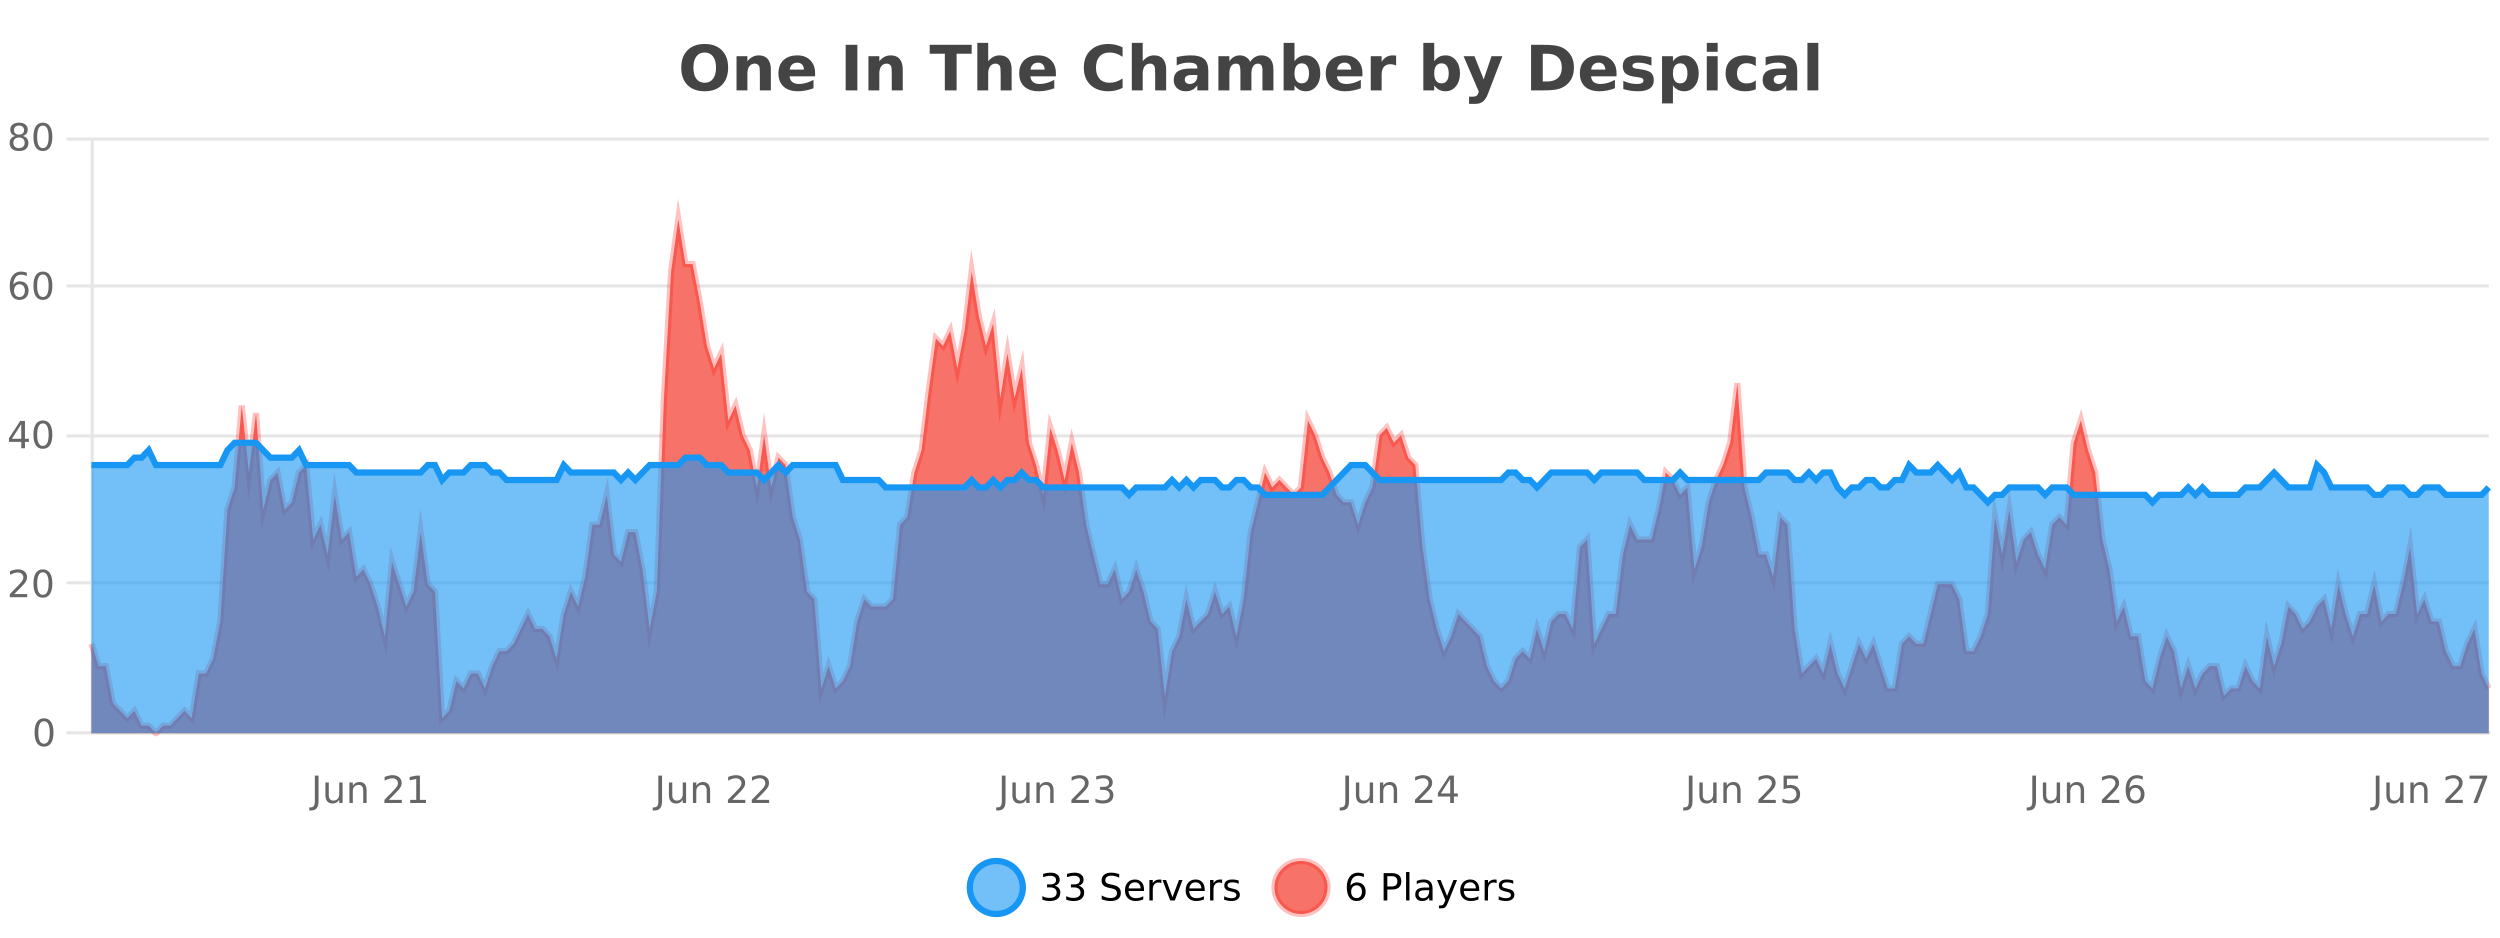 <?xml version="1.0" encoding="UTF-8"?>
<svg xmlns="http://www.w3.org/2000/svg" xmlns:xlink="http://www.w3.org/1999/xlink" width="800pt" height="300pt" viewBox="0 0 800 300" version="1.1">
<defs>
<clipPath id="clip1">
  <path d="M 282 263 L 356 263 L 356 300 L 282 300 Z M 282 263 "/>
</clipPath>
<clipPath id="clip2">
  <path d="M 379 263 L 454 263 L 454 300 L 379 300 Z M 379 263 "/>
</clipPath>
<clipPath id="clip3">
  <path d="M 29.27 70 L 796.402 70 L 796.402 234.602 L 29.27 234.602 Z M 29.27 70 "/>
</clipPath>
<clipPath id="clip4">
  <path d="M 28.27 43 L 797.402 43 L 797.402 235.602 L 28.27 235.602 Z M 28.27 43 "/>
</clipPath>
<clipPath id="clip5">
  <path d="M 29.27 141 L 796.402 141 L 796.402 234.602 L 29.27 234.602 Z M 29.27 141 "/>
</clipPath>
<clipPath id="clip6">
  <path d="M 28.27 113 L 797.402 113 L 797.402 190 L 28.27 190 Z M 28.27 113 "/>
</clipPath>
</defs>
<g id="surface1646996">
<rect x="0" y="0" width="800" height="300" style="fill:rgb(100%,100%,100%);fill-opacity:1;stroke:none;"/>
<path style="fill:none;stroke-width:1;stroke-linecap:butt;stroke-linejoin:miter;stroke:rgb(0%,0%,0%);stroke-opacity:0.098;stroke-miterlimit:10;" d="M 30 234.5 L 796.402 234.5 "/>
<path style="fill:none;stroke-width:1;stroke-linecap:butt;stroke-linejoin:miter;stroke:rgb(0%,0%,0%);stroke-opacity:0.098;stroke-miterlimit:10;" d="M 21.27 234.5 L 29 234.5 "/>
<path style="fill:none;stroke-width:1;stroke-linecap:butt;stroke-linejoin:miter;stroke:rgb(0%,0%,0%);stroke-opacity:0.098;stroke-miterlimit:10;" d="M 30 186.5 L 796.402 186.5 "/>
<path style="fill:none;stroke-width:1;stroke-linecap:butt;stroke-linejoin:miter;stroke:rgb(0%,0%,0%);stroke-opacity:0.098;stroke-miterlimit:10;" d="M 21.27 186.5 L 29 186.5 "/>
<path style="fill:none;stroke-width:1;stroke-linecap:butt;stroke-linejoin:miter;stroke:rgb(0%,0%,0%);stroke-opacity:0.098;stroke-miterlimit:10;" d="M 30 139.5 L 796.402 139.5 "/>
<path style="fill:none;stroke-width:1;stroke-linecap:butt;stroke-linejoin:miter;stroke:rgb(0%,0%,0%);stroke-opacity:0.098;stroke-miterlimit:10;" d="M 21.27 139.5 L 29 139.5 "/>
<path style="fill:none;stroke-width:1;stroke-linecap:butt;stroke-linejoin:miter;stroke:rgb(0%,0%,0%);stroke-opacity:0.098;stroke-miterlimit:10;" d="M 30 91.5 L 796.402 91.5 "/>
<path style="fill:none;stroke-width:1;stroke-linecap:butt;stroke-linejoin:miter;stroke:rgb(0%,0%,0%);stroke-opacity:0.098;stroke-miterlimit:10;" d="M 21.27 91.5 L 29 91.5 "/>
<path style="fill:none;stroke-width:1;stroke-linecap:butt;stroke-linejoin:miter;stroke:rgb(0%,0%,0%);stroke-opacity:0.098;stroke-miterlimit:10;" d="M 30 44.5 L 796.402 44.5 "/>
<path style="fill:none;stroke-width:1;stroke-linecap:butt;stroke-linejoin:miter;stroke:rgb(0%,0%,0%);stroke-opacity:0.098;stroke-miterlimit:10;" d="M 21.27 44.5 L 29 44.5 "/>
<path style=" stroke:none;fill-rule:nonzero;fill:rgb(9.02%,58.824%,95.294%);fill-opacity:0.6;" d="M 327.305 284 C 327.305 288.688 323.508 292.484 318.82 292.484 C 314.133 292.484 310.336 288.688 310.336 284 C 310.336 279.312 314.133 275.516 318.82 275.516 C 323.508 275.516 327.305 279.312 327.305 284 Z M 327.305 284 "/>
<g clip-path="url(#clip1)" clip-rule="nonzero">
<path style="fill:none;stroke-width:2;stroke-linecap:butt;stroke-linejoin:miter;stroke:rgb(9.02%,58.824%,95.294%);stroke-opacity:1;stroke-miterlimit:10;" d="M 327.305 284 C 327.305 288.688 323.508 292.484 318.82 292.484 C 314.133 292.484 310.336 288.688 310.336 284 C 310.336 279.312 314.133 275.516 318.82 275.516 C 323.508 275.516 327.305 279.312 327.305 284 Z M 327.305 284 "/>
</g>
<path style=" stroke:none;fill-rule:nonzero;fill:rgb(0%,0%,0%);fill-opacity:1;" d="M 337.508 283.438 C 338.07 283.562 338.508 283.82 338.82 284.203 C 339.141 284.578 339.305 285.047 339.305 285.609 C 339.305 286.477 339.008 287.148 338.414 287.625 C 337.82 288.094 336.977 288.328 335.883 288.328 C 335.516 288.328 335.137 288.289 334.742 288.219 C 334.355 288.148 333.961 288.039 333.555 287.891 L 333.555 286.75 C 333.875 286.938 334.23 287.086 334.617 287.188 C 335.012 287.281 335.422 287.328 335.852 287.328 C 336.59 287.328 337.152 287.184 337.539 286.891 C 337.934 286.602 338.133 286.172 338.133 285.609 C 338.133 285.102 337.949 284.699 337.586 284.406 C 337.219 284.117 336.719 283.969 336.086 283.969 L 335.055 283.969 L 335.055 283 L 336.133 283 C 336.703 283 337.148 282.887 337.461 282.656 C 337.773 282.418 337.93 282.078 337.93 281.641 C 337.93 281.195 337.766 280.852 337.445 280.609 C 337.133 280.371 336.68 280.25 336.086 280.25 C 335.75 280.25 335.398 280.289 335.023 280.359 C 334.656 280.422 334.25 280.527 333.805 280.672 L 333.805 279.625 C 334.262 279.5 334.684 279.406 335.07 279.344 C 335.465 279.281 335.836 279.25 336.18 279.25 C 337.086 279.25 337.797 279.453 338.32 279.859 C 338.84 280.266 339.102 280.82 339.102 281.516 C 339.102 282.008 338.961 282.418 338.68 282.75 C 338.406 283.086 338.016 283.312 337.508 283.438 Z M 345.145 283.438 C 345.707 283.562 346.145 283.82 346.457 284.203 C 346.777 284.578 346.941 285.047 346.941 285.609 C 346.941 286.477 346.645 287.148 346.051 287.625 C 345.457 288.094 344.613 288.328 343.52 288.328 C 343.152 288.328 342.773 288.289 342.379 288.219 C 341.992 288.148 341.598 288.039 341.191 287.891 L 341.191 286.75 C 341.512 286.938 341.867 287.086 342.254 287.188 C 342.648 287.281 343.059 287.328 343.488 287.328 C 344.227 287.328 344.789 287.184 345.176 286.891 C 345.57 286.602 345.77 286.172 345.77 285.609 C 345.77 285.102 345.586 284.699 345.223 284.406 C 344.855 284.117 344.355 283.969 343.723 283.969 L 342.691 283.969 L 342.691 283 L 343.77 283 C 344.34 283 344.785 282.887 345.098 282.656 C 345.41 282.418 345.566 282.078 345.566 281.641 C 345.566 281.195 345.402 280.852 345.082 280.609 C 344.77 280.371 344.316 280.25 343.723 280.25 C 343.387 280.25 343.035 280.289 342.66 280.359 C 342.293 280.422 341.887 280.527 341.441 280.672 L 341.441 279.625 C 341.898 279.5 342.32 279.406 342.707 279.344 C 343.102 279.281 343.473 279.25 343.816 279.25 C 344.723 279.25 345.434 279.453 345.957 279.859 C 346.477 280.266 346.738 280.82 346.738 281.516 C 346.738 282.008 346.598 282.418 346.316 282.75 C 346.043 283.086 345.652 283.312 345.145 283.438 Z M 358.141 279.688 L 358.141 280.844 C 357.691 280.637 357.266 280.48 356.859 280.375 C 356.461 280.262 356.082 280.203 355.719 280.203 C 355.07 280.203 354.57 280.328 354.219 280.578 C 353.875 280.828 353.703 281.188 353.703 281.656 C 353.703 282.043 353.816 282.336 354.047 282.531 C 354.273 282.73 354.719 282.887 355.375 283 L 356.078 283.156 C 356.961 283.324 357.613 283.621 358.031 284.047 C 358.457 284.465 358.672 285.027 358.672 285.734 C 358.672 286.59 358.383 287.234 357.812 287.672 C 357.25 288.109 356.414 288.328 355.312 288.328 C 354.906 288.328 354.469 288.281 354 288.188 C 353.531 288.094 353.047 287.953 352.547 287.766 L 352.547 286.547 C 353.023 286.82 353.492 287.023 353.953 287.156 C 354.422 287.293 354.875 287.359 355.312 287.359 C 355.988 287.359 356.508 287.23 356.875 286.969 C 357.25 286.699 357.438 286.32 357.438 285.828 C 357.438 285.402 357.301 285.07 357.031 284.828 C 356.77 284.578 356.336 284.398 355.734 284.281 L 355.016 284.141 C 354.129 283.965 353.488 283.688 353.094 283.312 C 352.707 282.938 352.516 282.418 352.516 281.75 C 352.516 280.969 352.785 280.359 353.328 279.922 C 353.867 279.477 354.617 279.25 355.578 279.25 C 355.992 279.25 356.41 279.289 356.828 279.359 C 357.254 279.434 357.691 279.543 358.141 279.688 Z M 366.086 284.609 L 366.086 285.125 L 361.117 285.125 C 361.168 285.875 361.391 286.445 361.789 286.828 C 362.195 287.215 362.75 287.406 363.461 287.406 C 363.875 287.406 364.277 287.359 364.664 287.266 C 365.059 287.164 365.449 287.008 365.836 286.797 L 365.836 287.828 C 365.438 287.984 365.039 288.105 364.633 288.188 C 364.227 288.281 363.812 288.328 363.398 288.328 C 362.355 288.328 361.527 288.027 360.914 287.422 C 360.297 286.809 359.992 285.98 359.992 284.938 C 359.992 283.867 360.281 283.016 360.867 282.391 C 361.449 281.758 362.23 281.438 363.211 281.438 C 364.094 281.438 364.793 281.727 365.305 282.297 C 365.824 282.859 366.086 283.633 366.086 284.609 Z M 365.008 284.281 C 364.996 283.699 364.828 283.23 364.508 282.875 C 364.184 282.523 363.758 282.344 363.227 282.344 C 362.621 282.344 362.137 282.516 361.773 282.859 C 361.418 283.203 361.215 283.684 361.164 284.297 Z M 371.656 282.594 C 371.531 282.531 371.395 282.484 371.25 282.453 C 371.113 282.414 370.957 282.391 370.781 282.391 C 370.176 282.391 369.707 282.59 369.375 282.984 C 369.051 283.383 368.891 283.953 368.891 284.703 L 368.891 288.156 L 367.812 288.156 L 367.812 281.594 L 368.891 281.594 L 368.891 282.609 C 369.117 282.215 369.414 281.922 369.781 281.734 C 370.145 281.539 370.586 281.438 371.109 281.438 C 371.18 281.438 371.258 281.445 371.344 281.453 C 371.438 281.465 371.535 281.48 371.641 281.5 Z M 372.012 281.594 L 373.152 281.594 L 375.199 287.094 L 377.262 281.594 L 378.402 281.594 L 375.934 288.156 L 374.465 288.156 Z M 385.504 284.609 L 385.504 285.125 L 380.535 285.125 C 380.586 285.875 380.809 286.445 381.207 286.828 C 381.613 287.215 382.168 287.406 382.879 287.406 C 383.293 287.406 383.695 287.359 384.082 287.266 C 384.477 287.164 384.867 287.008 385.254 286.797 L 385.254 287.828 C 384.855 287.984 384.457 288.105 384.051 288.188 C 383.645 288.281 383.23 288.328 382.816 288.328 C 381.773 288.328 380.945 288.027 380.332 287.422 C 379.715 286.809 379.41 285.98 379.41 284.938 C 379.41 283.867 379.699 283.016 380.285 282.391 C 380.867 281.758 381.648 281.438 382.629 281.438 C 383.512 281.438 384.211 281.727 384.723 282.297 C 385.242 282.859 385.504 283.633 385.504 284.609 Z M 384.426 284.281 C 384.414 283.699 384.246 283.23 383.926 282.875 C 383.602 282.523 383.176 282.344 382.645 282.344 C 382.039 282.344 381.555 282.516 381.191 282.859 C 380.836 283.203 380.633 283.684 380.582 284.297 Z M 391.074 282.594 C 390.949 282.531 390.812 282.484 390.668 282.453 C 390.531 282.414 390.375 282.391 390.199 282.391 C 389.594 282.391 389.125 282.59 388.793 282.984 C 388.469 283.383 388.309 283.953 388.309 284.703 L 388.309 288.156 L 387.23 288.156 L 387.23 281.594 L 388.309 281.594 L 388.309 282.609 C 388.535 282.215 388.832 281.922 389.199 281.734 C 389.562 281.539 390.004 281.438 390.527 281.438 C 390.598 281.438 390.676 281.445 390.762 281.453 C 390.855 281.465 390.953 281.48 391.059 281.5 Z M 396.383 281.781 L 396.383 282.812 C 396.078 282.656 395.762 282.543 395.43 282.469 C 395.105 282.387 394.766 282.344 394.414 282.344 C 393.883 282.344 393.48 282.43 393.211 282.594 C 392.938 282.75 392.805 282.996 392.805 283.328 C 392.805 283.578 392.898 283.777 393.086 283.922 C 393.281 284.059 393.672 284.188 394.258 284.312 L 394.617 284.406 C 395.387 284.562 395.934 284.793 396.258 285.094 C 396.578 285.398 396.742 285.812 396.742 286.344 C 396.742 286.961 396.496 287.445 396.008 287.797 C 395.527 288.152 394.867 288.328 394.023 288.328 C 393.668 288.328 393.297 288.289 392.914 288.219 C 392.539 288.156 392.141 288.059 391.727 287.922 L 391.727 286.797 C 392.121 287.008 392.512 287.164 392.898 287.266 C 393.281 287.371 393.668 287.422 394.055 287.422 C 394.555 287.422 394.938 287.34 395.211 287.172 C 395.492 286.996 395.633 286.746 395.633 286.422 C 395.633 286.133 395.531 285.906 395.336 285.75 C 395.137 285.594 394.703 285.445 394.039 285.297 L 393.664 285.219 C 392.996 285.074 392.512 284.855 392.211 284.562 C 391.918 284.273 391.773 283.875 391.773 283.375 C 391.773 282.75 391.992 282.273 392.43 281.938 C 392.867 281.605 393.484 281.438 394.289 281.438 C 394.684 281.438 395.059 281.469 395.414 281.531 C 395.766 281.586 396.09 281.668 396.383 281.781 Z M 328.82 277.016 "/>
<path style=" stroke:none;fill-rule:nonzero;fill:rgb(96.863%,44.706%,40.784%);fill-opacity:1;" d="M 424.809 284 C 424.809 288.688 421.008 292.484 416.32 292.484 C 411.637 292.484 407.836 288.688 407.836 284 C 407.836 279.312 411.637 275.516 416.32 275.516 C 421.008 275.516 424.809 279.312 424.809 284 Z M 424.809 284 "/>
<g clip-path="url(#clip2)" clip-rule="nonzero">
<path style="fill:none;stroke-width:2;stroke-linecap:butt;stroke-linejoin:miter;stroke:rgb(100%,4.706%,0%);stroke-opacity:0.247;stroke-miterlimit:10;" d="M 424.809 284 C 424.809 288.688 421.008 292.484 416.32 292.484 C 411.637 292.484 407.836 288.688 407.836 284 C 407.836 279.312 411.637 275.516 416.32 275.516 C 421.008 275.516 424.809 279.312 424.809 284 Z M 424.809 284 "/>
</g>
<path style=" stroke:none;fill-rule:nonzero;fill:rgb(0%,0%,0%);fill-opacity:1;" d="M 434.102 283.312 C 433.57 283.312 433.148 283.496 432.836 283.859 C 432.523 284.227 432.367 284.719 432.367 285.344 C 432.367 285.98 432.523 286.48 432.836 286.844 C 433.148 287.211 433.57 287.391 434.102 287.391 C 434.633 287.391 435.047 287.211 435.352 286.844 C 435.664 286.48 435.82 285.98 435.82 285.344 C 435.82 284.719 435.664 284.227 435.352 283.859 C 435.047 283.496 434.633 283.312 434.102 283.312 Z M 436.445 279.594 L 436.445 280.672 C 436.141 280.539 435.84 280.434 435.539 280.359 C 435.234 280.289 434.938 280.25 434.648 280.25 C 433.867 280.25 433.266 280.516 432.852 281.047 C 432.445 281.57 432.211 282.359 432.148 283.422 C 432.375 283.09 432.664 282.836 433.008 282.656 C 433.359 282.469 433.746 282.375 434.164 282.375 C 435.039 282.375 435.73 282.641 436.242 283.172 C 436.75 283.703 437.008 284.43 437.008 285.344 C 437.008 286.25 436.742 286.977 436.211 287.516 C 435.68 288.059 434.977 288.328 434.102 288.328 C 433.078 288.328 432.305 287.945 431.773 287.172 C 431.242 286.391 430.977 285.266 430.977 283.797 C 430.977 282.414 431.305 281.309 431.961 280.484 C 432.617 279.664 433.496 279.25 434.602 279.25 C 434.891 279.25 435.188 279.281 435.492 279.344 C 435.793 279.398 436.109 279.48 436.445 279.594 Z M 443.945 280.375 L 443.945 283.672 L 445.43 283.672 C 445.98 283.672 446.406 283.531 446.711 283.25 C 447.012 282.961 447.164 282.547 447.164 282.016 C 447.164 281.496 447.012 281.094 446.711 280.812 C 446.406 280.523 445.98 280.375 445.43 280.375 Z M 442.758 279.406 L 445.43 279.406 C 446.418 279.406 447.164 279.633 447.664 280.078 C 448.164 280.516 448.414 281.164 448.414 282.016 C 448.414 282.883 448.164 283.539 447.664 283.984 C 447.164 284.422 446.418 284.641 445.43 284.641 L 443.945 284.641 L 443.945 288.156 L 442.758 288.156 Z M 449.945 279.031 L 451.023 279.031 L 451.023 288.156 L 449.945 288.156 Z M 456.266 284.859 C 455.398 284.859 454.797 284.961 454.453 285.156 C 454.117 285.355 453.953 285.695 453.953 286.172 C 453.953 286.559 454.078 286.867 454.328 287.094 C 454.586 287.312 454.93 287.422 455.359 287.422 C 455.961 287.422 456.441 287.215 456.797 286.797 C 457.16 286.371 457.344 285.805 457.344 285.094 L 457.344 284.859 Z M 458.422 284.406 L 458.422 288.156 L 457.344 288.156 L 457.344 287.156 C 457.094 287.555 456.785 287.852 456.422 288.047 C 456.055 288.234 455.609 288.328 455.078 288.328 C 454.398 288.328 453.863 288.141 453.469 287.766 C 453.07 287.383 452.875 286.875 452.875 286.25 C 452.875 285.512 453.117 284.953 453.609 284.578 C 454.109 284.203 454.848 284.016 455.828 284.016 L 457.344 284.016 L 457.344 283.906 C 457.344 283.406 457.176 283.023 456.844 282.75 C 456.52 282.48 456.066 282.344 455.484 282.344 C 455.109 282.344 454.738 282.391 454.375 282.484 C 454.02 282.578 453.68 282.715 453.359 282.891 L 453.359 281.891 C 453.754 281.734 454.133 281.621 454.5 281.547 C 454.875 281.477 455.238 281.438 455.594 281.438 C 456.539 281.438 457.25 281.684 457.719 282.172 C 458.188 282.664 458.422 283.406 458.422 284.406 Z M 463.367 288.766 C 463.062 289.547 462.766 290.055 462.477 290.297 C 462.184 290.535 461.797 290.656 461.32 290.656 L 460.461 290.656 L 460.461 289.75 L 461.086 289.75 C 461.387 289.75 461.617 289.676 461.773 289.531 C 461.938 289.395 462.121 289.066 462.32 288.547 L 462.523 288.047 L 459.867 281.594 L 461.008 281.594 L 463.055 286.719 L 465.117 281.594 L 466.258 281.594 Z M 473.359 284.609 L 473.359 285.125 L 468.391 285.125 C 468.441 285.875 468.664 286.445 469.062 286.828 C 469.469 287.215 470.023 287.406 470.734 287.406 C 471.148 287.406 471.551 287.359 471.938 287.266 C 472.332 287.164 472.723 287.008 473.109 286.797 L 473.109 287.828 C 472.711 287.984 472.312 288.105 471.906 288.188 C 471.5 288.281 471.086 288.328 470.672 288.328 C 469.629 288.328 468.801 288.027 468.188 287.422 C 467.57 286.809 467.266 285.98 467.266 284.938 C 467.266 283.867 467.555 283.016 468.141 282.391 C 468.723 281.758 469.504 281.438 470.484 281.438 C 471.367 281.438 472.066 281.727 472.578 282.297 C 473.098 282.859 473.359 283.633 473.359 284.609 Z M 472.281 284.281 C 472.27 283.699 472.102 283.23 471.781 282.875 C 471.457 282.523 471.031 282.344 470.5 282.344 C 469.895 282.344 469.41 282.516 469.047 282.859 C 468.691 283.203 468.488 283.684 468.438 284.297 Z M 478.93 282.594 C 478.805 282.531 478.668 282.484 478.523 282.453 C 478.387 282.414 478.23 282.391 478.055 282.391 C 477.449 282.391 476.98 282.59 476.648 282.984 C 476.324 283.383 476.164 283.953 476.164 284.703 L 476.164 288.156 L 475.086 288.156 L 475.086 281.594 L 476.164 281.594 L 476.164 282.609 C 476.391 282.215 476.688 281.922 477.055 281.734 C 477.418 281.539 477.859 281.438 478.383 281.438 C 478.453 281.438 478.531 281.445 478.617 281.453 C 478.711 281.465 478.809 281.48 478.914 281.5 Z M 484.238 281.781 L 484.238 282.812 C 483.934 282.656 483.617 282.543 483.285 282.469 C 482.961 282.387 482.621 282.344 482.27 282.344 C 481.738 282.344 481.336 282.43 481.066 282.594 C 480.793 282.75 480.66 282.996 480.66 283.328 C 480.66 283.578 480.754 283.777 480.941 283.922 C 481.137 284.059 481.527 284.188 482.113 284.312 L 482.473 284.406 C 483.242 284.562 483.789 284.793 484.113 285.094 C 484.434 285.398 484.598 285.812 484.598 286.344 C 484.598 286.961 484.352 287.445 483.863 287.797 C 483.383 288.152 482.723 288.328 481.879 288.328 C 481.523 288.328 481.152 288.289 480.77 288.219 C 480.395 288.156 479.996 288.059 479.582 287.922 L 479.582 286.797 C 479.977 287.008 480.367 287.164 480.754 287.266 C 481.137 287.371 481.523 287.422 481.91 287.422 C 482.41 287.422 482.793 287.34 483.066 287.172 C 483.348 286.996 483.488 286.746 483.488 286.422 C 483.488 286.133 483.387 285.906 483.191 285.75 C 482.992 285.594 482.559 285.445 481.895 285.297 L 481.52 285.219 C 480.852 285.074 480.367 284.855 480.066 284.562 C 479.773 284.273 479.629 283.875 479.629 283.375 C 479.629 282.75 479.848 282.273 480.285 281.938 C 480.723 281.605 481.34 281.438 482.145 281.438 C 482.539 281.438 482.914 281.469 483.27 281.531 C 483.621 281.586 483.945 281.668 484.238 281.781 Z M 426.32 277.016 "/>
<path style=" stroke:none;fill-rule:nonzero;fill:rgb(26.667%,26.667%,26.667%);fill-opacity:1;" d="M 225.5 16.797 C 224.352 16.797 223.461 17.227 222.828 18.078 C 222.203 18.922 221.891 20.109 221.891 21.641 C 221.891 23.172 222.203 24.367 222.828 25.219 C 223.461 26.062 224.352 26.484 225.5 26.484 C 226.645 26.484 227.535 26.062 228.172 25.219 C 228.805 24.367 229.125 23.172 229.125 21.641 C 229.125 20.109 228.805 18.922 228.172 18.078 C 227.535 17.227 226.645 16.797 225.5 16.797 Z M 225.5 14.078 C 227.844 14.078 229.676 14.75 231 16.094 C 232.332 17.43 233 19.277 233 21.641 C 233 24.008 232.332 25.859 231 27.203 C 229.676 28.539 227.844 29.203 225.5 29.203 C 223.156 29.203 221.316 28.539 219.984 27.203 C 218.66 25.859 218 24.008 218 21.641 C 218 19.277 218.66 17.43 219.984 16.094 C 221.316 14.75 223.156 14.078 225.5 14.078 Z M 246.672 22.266 L 246.672 28.922 L 243.156 28.922 L 243.156 23.828 C 243.156 22.883 243.133 22.23 243.094 21.875 C 243.051 21.512 242.977 21.246 242.875 21.078 C 242.738 20.852 242.551 20.672 242.312 20.547 C 242.082 20.422 241.816 20.359 241.516 20.359 C 240.785 20.359 240.211 20.641 239.797 21.203 C 239.379 21.766 239.172 22.547 239.172 23.547 L 239.172 28.922 L 235.688 28.922 L 235.688 17.984 L 239.172 17.984 L 239.172 19.578 C 239.703 18.945 240.266 18.477 240.859 18.172 C 241.453 17.871 242.102 17.719 242.812 17.719 C 244.082 17.719 245.039 18.109 245.688 18.891 C 246.344 19.664 246.672 20.789 246.672 22.266 Z M 260.836 23.422 L 260.836 24.422 L 252.664 24.422 C 252.746 25.246 253.043 25.859 253.555 26.266 C 254.062 26.672 254.773 26.875 255.68 26.875 C 256.418 26.875 257.172 26.766 257.945 26.547 C 258.715 26.328 259.508 26 260.32 25.562 L 260.32 28.25 C 259.496 28.562 258.668 28.797 257.836 28.953 C 257.012 29.117 256.188 29.203 255.367 29.203 C 253.387 29.203 251.844 28.703 250.742 27.703 C 249.648 26.695 249.102 25.281 249.102 23.469 C 249.102 21.68 249.637 20.273 250.711 19.25 C 251.793 18.23 253.277 17.719 255.164 17.719 C 256.883 17.719 258.258 18.242 259.289 19.281 C 260.32 20.312 260.836 21.695 260.836 23.422 Z M 257.242 22.266 C 257.242 21.602 257.047 21.062 256.664 20.656 C 256.277 20.25 255.773 20.047 255.148 20.047 C 254.469 20.047 253.918 20.242 253.492 20.625 C 253.074 21 252.812 21.547 252.711 22.266 Z M 270.609 14.344 L 274.359 14.344 L 274.359 28.922 L 270.609 28.922 Z M 288.883 22.266 L 288.883 28.922 L 285.367 28.922 L 285.367 23.828 C 285.367 22.883 285.344 22.23 285.305 21.875 C 285.262 21.512 285.188 21.246 285.086 21.078 C 284.949 20.852 284.762 20.672 284.523 20.547 C 284.293 20.422 284.027 20.359 283.727 20.359 C 282.996 20.359 282.422 20.641 282.008 21.203 C 281.59 21.766 281.383 22.547 281.383 23.547 L 281.383 28.922 L 277.898 28.922 L 277.898 17.984 L 281.383 17.984 L 281.383 19.578 C 281.914 18.945 282.477 18.477 283.07 18.172 C 283.664 17.871 284.312 17.719 285.023 17.719 C 286.293 17.719 287.25 18.109 287.898 18.891 C 288.555 19.664 288.883 20.789 288.883 22.266 Z M 297.504 14.344 L 310.941 14.344 L 310.941 17.188 L 306.113 17.188 L 306.113 28.922 L 302.348 28.922 L 302.348 17.188 L 297.504 17.188 Z M 323.727 22.266 L 323.727 28.922 L 320.211 28.922 L 320.211 23.844 C 320.211 22.887 320.188 22.23 320.148 21.875 C 320.105 21.512 320.031 21.246 319.93 21.078 C 319.793 20.852 319.605 20.672 319.367 20.547 C 319.137 20.422 318.871 20.359 318.57 20.359 C 317.84 20.359 317.266 20.641 316.852 21.203 C 316.434 21.766 316.227 22.547 316.227 23.547 L 316.227 28.922 L 312.742 28.922 L 312.742 13.719 L 316.227 13.719 L 316.227 19.578 C 316.758 18.945 317.32 18.477 317.914 18.172 C 318.508 17.871 319.156 17.719 319.867 17.719 C 321.137 17.719 322.094 18.109 322.742 18.891 C 323.398 19.664 323.727 20.789 323.727 22.266 Z M 337.883 23.422 L 337.883 24.422 L 329.711 24.422 C 329.793 25.246 330.09 25.859 330.602 26.266 C 331.109 26.672 331.82 26.875 332.727 26.875 C 333.465 26.875 334.219 26.766 334.992 26.547 C 335.762 26.328 336.555 26 337.367 25.562 L 337.367 28.25 C 336.543 28.562 335.715 28.797 334.883 28.953 C 334.059 29.117 333.234 29.203 332.414 29.203 C 330.434 29.203 328.891 28.703 327.789 27.703 C 326.695 26.695 326.148 25.281 326.148 23.469 C 326.148 21.68 326.684 20.273 327.758 19.25 C 328.84 18.23 330.324 17.719 332.211 17.719 C 333.93 17.719 335.305 18.242 336.336 19.281 C 337.367 20.312 337.883 21.695 337.883 23.422 Z M 334.289 22.266 C 334.289 21.602 334.094 21.062 333.711 20.656 C 333.324 20.25 332.82 20.047 332.195 20.047 C 331.516 20.047 330.965 20.242 330.539 20.625 C 330.121 21 329.859 21.547 329.758 22.266 Z M 359.227 28.125 C 358.527 28.48 357.805 28.746 357.055 28.922 C 356.312 29.109 355.531 29.203 354.711 29.203 C 352.281 29.203 350.359 28.527 348.945 27.172 C 347.527 25.809 346.82 23.965 346.82 21.641 C 346.82 19.32 347.527 17.48 348.945 16.125 C 350.359 14.762 352.281 14.078 354.711 14.078 C 355.531 14.078 356.312 14.172 357.055 14.359 C 357.805 14.539 358.527 14.805 359.227 15.156 L 359.227 18.172 C 358.527 17.703 357.84 17.359 357.164 17.141 C 356.484 16.914 355.773 16.797 355.023 16.797 C 353.68 16.797 352.621 17.23 351.852 18.094 C 351.09 18.949 350.711 20.133 350.711 21.641 C 350.711 23.152 351.09 24.34 351.852 25.203 C 352.621 26.059 353.68 26.484 355.023 26.484 C 355.773 26.484 356.484 26.375 357.164 26.156 C 357.84 25.93 358.527 25.578 359.227 25.109 Z M 373.168 22.266 L 373.168 28.922 L 369.652 28.922 L 369.652 23.844 C 369.652 22.887 369.629 22.23 369.59 21.875 C 369.547 21.512 369.473 21.246 369.371 21.078 C 369.234 20.852 369.047 20.672 368.809 20.547 C 368.578 20.422 368.312 20.359 368.012 20.359 C 367.281 20.359 366.707 20.641 366.293 21.203 C 365.875 21.766 365.668 22.547 365.668 23.547 L 365.668 28.922 L 362.184 28.922 L 362.184 13.719 L 365.668 13.719 L 365.668 19.578 C 366.199 18.945 366.762 18.477 367.355 18.172 C 367.949 17.871 368.598 17.719 369.309 17.719 C 370.578 17.719 371.535 18.109 372.184 18.891 C 372.84 19.664 373.168 20.789 373.168 22.266 Z M 381.312 24 C 380.582 24 380.035 24.125 379.672 24.375 C 379.305 24.617 379.125 24.98 379.125 25.469 C 379.125 25.906 379.27 26.25 379.562 26.5 C 379.863 26.75 380.273 26.875 380.797 26.875 C 381.453 26.875 382.004 26.641 382.453 26.172 C 382.91 25.703 383.141 25.117 383.141 24.406 L 383.141 24 Z M 386.656 22.688 L 386.656 28.922 L 383.141 28.922 L 383.141 27.297 C 382.672 27.965 382.141 28.449 381.547 28.75 C 380.961 29.051 380.25 29.203 379.406 29.203 C 378.281 29.203 377.363 28.875 376.656 28.219 C 375.945 27.555 375.594 26.695 375.594 25.641 C 375.594 24.359 376.031 23.422 376.906 22.828 C 377.789 22.227 379.18 21.922 381.078 21.922 L 383.141 21.922 L 383.141 21.641 C 383.141 21.09 382.922 20.688 382.484 20.438 C 382.047 20.18 381.363 20.047 380.438 20.047 C 379.688 20.047 378.988 20.125 378.344 20.281 C 377.695 20.43 377.098 20.648 376.547 20.938 L 376.547 18.281 C 377.297 18.094 378.047 17.953 378.797 17.859 C 379.555 17.766 380.316 17.719 381.078 17.719 C 383.047 17.719 384.469 18.109 385.344 18.891 C 386.219 19.664 386.656 20.93 386.656 22.688 Z M 400.043 19.797 C 400.488 19.121 401.016 18.605 401.621 18.25 C 402.234 17.898 402.906 17.719 403.637 17.719 C 404.887 17.719 405.84 18.109 406.496 18.891 C 407.16 19.664 407.496 20.789 407.496 22.266 L 407.496 28.922 L 403.98 28.922 L 403.98 23.219 C 403.98 23.137 403.98 23.047 403.98 22.953 C 403.988 22.859 403.996 22.73 403.996 22.562 C 403.996 21.793 403.879 21.234 403.652 20.891 C 403.422 20.539 403.051 20.359 402.543 20.359 C 401.887 20.359 401.375 20.637 401.012 21.188 C 400.645 21.73 400.457 22.516 400.449 23.547 L 400.449 28.922 L 396.934 28.922 L 396.934 23.219 C 396.934 22.012 396.828 21.234 396.621 20.891 C 396.41 20.539 396.043 20.359 395.512 20.359 C 394.832 20.359 394.312 20.637 393.949 21.188 C 393.582 21.73 393.402 22.516 393.402 23.547 L 393.402 28.922 L 389.887 28.922 L 389.887 17.984 L 393.402 17.984 L 393.402 19.578 C 393.84 18.965 394.332 18.5 394.887 18.188 C 395.438 17.875 396.051 17.719 396.73 17.719 C 397.48 17.719 398.145 17.902 398.73 18.266 C 399.312 18.633 399.75 19.141 400.043 19.797 Z M 416.57 26.672 C 417.32 26.672 417.891 26.402 418.289 25.859 C 418.684 25.309 418.883 24.512 418.883 23.469 C 418.883 22.43 418.684 21.637 418.289 21.094 C 417.891 20.543 417.32 20.266 416.57 20.266 C 415.82 20.266 415.242 20.543 414.836 21.094 C 414.438 21.637 414.242 22.43 414.242 23.469 C 414.242 24.5 414.438 25.293 414.836 25.844 C 415.242 26.398 415.82 26.672 416.57 26.672 Z M 414.242 19.578 C 414.73 18.945 415.266 18.477 415.852 18.172 C 416.434 17.871 417.105 17.719 417.867 17.719 C 419.219 17.719 420.328 18.258 421.195 19.328 C 422.059 20.402 422.492 21.781 422.492 23.469 C 422.492 25.148 422.059 26.523 421.195 27.594 C 420.328 28.668 419.219 29.203 417.867 29.203 C 417.105 29.203 416.434 29.051 415.852 28.75 C 415.266 28.449 414.73 27.98 414.242 27.344 L 414.242 28.922 L 410.758 28.922 L 410.758 13.719 L 414.242 13.719 Z M 435.98 23.422 L 435.98 24.422 L 427.809 24.422 C 427.891 25.246 428.188 25.859 428.699 26.266 C 429.207 26.672 429.918 26.875 430.824 26.875 C 431.562 26.875 432.316 26.766 433.09 26.547 C 433.859 26.328 434.652 26 435.465 25.562 L 435.465 28.25 C 434.641 28.562 433.812 28.797 432.98 28.953 C 432.156 29.117 431.332 29.203 430.512 29.203 C 428.531 29.203 426.988 28.703 425.887 27.703 C 424.793 26.695 424.246 25.281 424.246 23.469 C 424.246 21.68 424.781 20.273 425.855 19.25 C 426.938 18.23 428.422 17.719 430.309 17.719 C 432.027 17.719 433.402 18.242 434.434 19.281 C 435.465 20.312 435.98 21.695 435.98 23.422 Z M 432.387 22.266 C 432.387 21.602 432.191 21.062 431.809 20.656 C 431.422 20.25 430.918 20.047 430.293 20.047 C 429.613 20.047 429.062 20.242 428.637 20.625 C 428.219 21 427.957 21.547 427.855 22.266 Z M 446.766 20.969 C 446.453 20.824 446.145 20.719 445.844 20.656 C 445.539 20.586 445.238 20.547 444.938 20.547 C 444.031 20.547 443.332 20.836 442.844 21.406 C 442.363 21.98 442.125 22.805 442.125 23.875 L 442.125 28.922 L 438.641 28.922 L 438.641 17.984 L 442.125 17.984 L 442.125 19.781 C 442.57 19.062 443.086 18.543 443.672 18.219 C 444.254 17.887 444.953 17.719 445.766 17.719 C 445.891 17.719 446.02 17.727 446.156 17.734 C 446.289 17.746 446.488 17.766 446.75 17.797 Z M 461.277 26.672 C 462.027 26.672 462.598 26.402 462.996 25.859 C 463.391 25.309 463.59 24.512 463.59 23.469 C 463.59 22.43 463.391 21.637 462.996 21.094 C 462.598 20.543 462.027 20.266 461.277 20.266 C 460.527 20.266 459.949 20.543 459.543 21.094 C 459.145 21.637 458.949 22.43 458.949 23.469 C 458.949 24.5 459.145 25.293 459.543 25.844 C 459.949 26.398 460.527 26.672 461.277 26.672 Z M 458.949 19.578 C 459.438 18.945 459.973 18.477 460.559 18.172 C 461.141 17.871 461.812 17.719 462.574 17.719 C 463.926 17.719 465.035 18.258 465.902 19.328 C 466.766 20.402 467.199 21.781 467.199 23.469 C 467.199 25.148 466.766 26.523 465.902 27.594 C 465.035 28.668 463.926 29.203 462.574 29.203 C 461.812 29.203 461.141 29.051 460.559 28.75 C 459.973 28.449 459.438 27.98 458.949 27.344 L 458.949 28.922 L 455.465 28.922 L 455.465 13.719 L 458.949 13.719 Z M 468.344 17.984 L 471.828 17.984 L 474.781 25.406 L 477.281 17.984 L 480.766 17.984 L 476.172 29.953 C 475.711 31.172 475.172 32.02 474.547 32.5 C 473.93 32.988 473.125 33.234 472.125 33.234 L 470.094 33.234 L 470.094 30.938 L 471.188 30.938 C 471.781 30.938 472.211 30.844 472.484 30.656 C 472.754 30.469 472.961 30.129 473.109 29.641 L 473.219 29.344 Z M 493.688 17.188 L 493.688 26.078 L 495.031 26.078 C 496.57 26.078 497.75 25.699 498.562 24.938 C 499.375 24.18 499.781 23.07 499.781 21.609 C 499.781 20.172 499.375 19.078 498.562 18.328 C 497.758 17.57 496.582 17.188 495.031 17.188 Z M 489.938 14.344 L 493.891 14.344 C 496.109 14.344 497.758 14.5 498.844 14.812 C 499.926 15.125 500.852 15.664 501.625 16.422 C 502.312 17.078 502.82 17.84 503.156 18.703 C 503.488 19.559 503.656 20.527 503.656 21.609 C 503.656 22.715 503.488 23.699 503.156 24.562 C 502.82 25.43 502.312 26.188 501.625 26.844 C 500.844 27.594 499.906 28.133 498.812 28.453 C 497.719 28.766 496.078 28.922 493.891 28.922 L 489.938 28.922 Z M 517.289 23.422 L 517.289 24.422 L 509.117 24.422 C 509.199 25.246 509.496 25.859 510.008 26.266 C 510.516 26.672 511.227 26.875 512.133 26.875 C 512.871 26.875 513.625 26.766 514.398 26.547 C 515.168 26.328 515.961 26 516.773 25.562 L 516.773 28.25 C 515.949 28.562 515.121 28.797 514.289 28.953 C 513.465 29.117 512.641 29.203 511.82 29.203 C 509.84 29.203 508.297 28.703 507.195 27.703 C 506.102 26.695 505.555 25.281 505.555 23.469 C 505.555 21.68 506.09 20.273 507.164 19.25 C 508.246 18.23 509.73 17.719 511.617 17.719 C 513.336 17.719 514.711 18.242 515.742 19.281 C 516.773 20.312 517.289 21.695 517.289 23.422 Z M 513.695 22.266 C 513.695 21.602 513.5 21.062 513.117 20.656 C 512.73 20.25 512.227 20.047 511.602 20.047 C 510.922 20.047 510.371 20.242 509.945 20.625 C 509.527 21 509.266 21.547 509.164 22.266 Z M 528.477 18.328 L 528.477 20.984 C 527.734 20.672 527.016 20.438 526.32 20.281 C 525.621 20.125 524.961 20.047 524.336 20.047 C 523.68 20.047 523.188 20.133 522.867 20.297 C 522.543 20.465 522.383 20.719 522.383 21.062 C 522.383 21.344 522.5 21.559 522.742 21.703 C 522.992 21.852 523.43 21.961 524.055 22.031 L 524.68 22.125 C 526.469 22.355 527.672 22.73 528.289 23.25 C 528.902 23.773 529.211 24.59 529.211 25.703 C 529.211 26.871 528.777 27.746 527.914 28.328 C 527.059 28.914 525.781 29.203 524.086 29.203 C 523.355 29.203 522.605 29.145 521.836 29.031 C 521.062 28.918 520.273 28.746 519.461 28.516 L 519.461 25.859 C 520.156 26.203 520.871 26.461 521.602 26.625 C 522.328 26.793 523.074 26.875 523.836 26.875 C 524.523 26.875 525.039 26.781 525.383 26.594 C 525.727 26.406 525.898 26.125 525.898 25.75 C 525.898 25.438 525.777 25.211 525.539 25.062 C 525.297 24.906 524.824 24.789 524.117 24.703 L 523.508 24.625 C 521.945 24.43 520.852 24.07 520.227 23.547 C 519.602 23.016 519.289 22.215 519.289 21.141 C 519.289 19.984 519.684 19.125 520.477 18.562 C 521.277 18 522.496 17.719 524.133 17.719 C 524.777 17.719 525.453 17.773 526.164 17.875 C 526.871 17.969 527.641 18.121 528.477 18.328 Z M 535.336 27.344 L 535.336 33.078 L 531.852 33.078 L 531.852 17.984 L 535.336 17.984 L 535.336 19.578 C 535.824 18.945 536.359 18.477 536.945 18.172 C 537.527 17.871 538.199 17.719 538.961 17.719 C 540.312 17.719 541.422 18.258 542.289 19.328 C 543.152 20.402 543.586 21.781 543.586 23.469 C 543.586 25.148 543.152 26.523 542.289 27.594 C 541.422 28.668 540.312 29.203 538.961 29.203 C 538.199 29.203 537.527 29.051 536.945 28.75 C 536.359 28.449 535.824 27.98 535.336 27.344 Z M 537.664 20.266 C 536.914 20.266 536.336 20.543 535.93 21.094 C 535.531 21.637 535.336 22.43 535.336 23.469 C 535.336 24.5 535.531 25.293 535.93 25.844 C 536.336 26.398 536.914 26.672 537.664 26.672 C 538.414 26.672 538.984 26.402 539.383 25.859 C 539.777 25.309 539.977 24.512 539.977 23.469 C 539.977 22.43 539.777 21.637 539.383 21.094 C 538.984 20.543 538.414 20.266 537.664 20.266 Z M 546.168 17.984 L 549.652 17.984 L 549.652 28.922 L 546.168 28.922 Z M 546.168 13.719 L 549.652 13.719 L 549.652 16.578 L 546.168 16.578 Z M 561.852 18.328 L 561.852 21.172 C 561.383 20.852 560.906 20.609 560.43 20.453 C 559.949 20.297 559.449 20.219 558.93 20.219 C 557.961 20.219 557.199 20.508 556.648 21.078 C 556.105 21.641 555.836 22.438 555.836 23.469 C 555.836 24.492 556.105 25.289 556.648 25.859 C 557.199 26.422 557.961 26.703 558.93 26.703 C 559.48 26.703 560 26.625 560.492 26.469 C 560.98 26.305 561.434 26.059 561.852 25.734 L 561.852 28.594 C 561.309 28.805 560.758 28.953 560.195 29.047 C 559.633 29.148 559.062 29.203 558.492 29.203 C 556.523 29.203 554.98 28.699 553.867 27.688 C 552.75 26.68 552.195 25.273 552.195 23.469 C 552.195 21.656 552.75 20.246 553.867 19.234 C 554.98 18.227 556.523 17.719 558.492 17.719 C 559.062 17.719 559.625 17.773 560.18 17.875 C 560.742 17.969 561.297 18.121 561.852 18.328 Z M 569.77 24 C 569.039 24 568.492 24.125 568.129 24.375 C 567.762 24.617 567.582 24.98 567.582 25.469 C 567.582 25.906 567.727 26.25 568.02 26.5 C 568.32 26.75 568.73 26.875 569.254 26.875 C 569.91 26.875 570.461 26.641 570.91 26.172 C 571.367 25.703 571.598 25.117 571.598 24.406 L 571.598 24 Z M 575.113 22.688 L 575.113 28.922 L 571.598 28.922 L 571.598 27.297 C 571.129 27.965 570.598 28.449 570.004 28.75 C 569.418 29.051 568.707 29.203 567.863 29.203 C 566.738 29.203 565.82 28.875 565.113 28.219 C 564.402 27.555 564.051 26.695 564.051 25.641 C 564.051 24.359 564.488 23.422 565.363 22.828 C 566.246 22.227 567.637 21.922 569.535 21.922 L 571.598 21.922 L 571.598 21.641 C 571.598 21.09 571.379 20.688 570.941 20.438 C 570.504 20.18 569.82 20.047 568.895 20.047 C 568.145 20.047 567.445 20.125 566.801 20.281 C 566.152 20.43 565.555 20.648 565.004 20.938 L 565.004 18.281 C 565.754 18.094 566.504 17.953 567.254 17.859 C 568.012 17.766 568.773 17.719 569.535 17.719 C 571.504 17.719 572.926 18.109 573.801 18.891 C 574.676 19.664 575.113 20.93 575.113 22.688 Z M 578.375 13.719 L 581.859 13.719 L 581.859 28.922 L 578.375 28.922 Z M 217 10.359 "/>
<path style="fill:none;stroke-width:1;stroke-linecap:butt;stroke-linejoin:miter;stroke:rgb(0%,0%,0%);stroke-opacity:0.098;stroke-miterlimit:10;" d="M 29 234.5 L 797 234.5 "/>
<path style=" stroke:none;fill-rule:nonzero;fill:rgb(40%,40%,40%);fill-opacity:1;" d="M 100.75 248.203 L 101.938 248.203 L 101.938 256.344 C 101.938 257.395 101.734 258.16 101.328 258.641 C 100.93 259.117 100.289 259.359 99.406 259.359 L 98.953 259.359 L 98.953 258.359 L 99.328 258.359 C 99.848 258.359 100.211 258.211 100.422 257.922 C 100.641 257.629 100.75 257.102 100.75 256.344 Z M 104.133 254.359 L 104.133 250.391 L 105.211 250.391 L 105.211 254.328 C 105.211 254.945 105.328 255.406 105.57 255.719 C 105.82 256.031 106.184 256.188 106.664 256.188 C 107.246 256.188 107.703 256.008 108.039 255.641 C 108.383 255.266 108.555 254.758 108.555 254.109 L 108.555 250.391 L 109.633 250.391 L 109.633 256.953 L 108.555 256.953 L 108.555 255.938 C 108.293 256.344 107.992 256.648 107.648 256.844 C 107.305 257.031 106.902 257.125 106.445 257.125 C 105.684 257.125 105.105 256.891 104.711 256.422 C 104.324 255.953 104.133 255.266 104.133 254.359 Z M 106.852 250.234 Z M 117.316 252.984 L 117.316 256.953 L 116.238 256.953 L 116.238 253.031 C 116.238 252.406 116.113 251.945 115.863 251.641 C 115.621 251.328 115.262 251.172 114.785 251.172 C 114.199 251.172 113.738 251.359 113.395 251.734 C 113.059 252.102 112.895 252.605 112.895 253.25 L 112.895 256.953 L 111.816 256.953 L 111.816 250.391 L 112.895 250.391 L 112.895 251.406 C 113.152 251.012 113.457 250.719 113.801 250.531 C 114.152 250.336 114.559 250.234 115.02 250.234 C 115.77 250.234 116.336 250.469 116.723 250.938 C 117.117 251.398 117.316 252.078 117.316 252.984 Z M 124.438 255.953 L 128.578 255.953 L 128.578 256.953 L 123.016 256.953 L 123.016 255.953 C 123.461 255.496 124.07 254.875 124.844 254.094 C 125.625 253.305 126.113 252.793 126.312 252.562 C 126.695 252.148 126.961 251.793 127.109 251.5 C 127.266 251.199 127.344 250.906 127.344 250.625 C 127.344 250.156 127.176 249.777 126.844 249.484 C 126.52 249.195 126.098 249.047 125.578 249.047 C 125.203 249.047 124.805 249.109 124.391 249.234 C 123.984 249.359 123.547 249.559 123.078 249.828 L 123.078 248.625 C 123.555 248.438 124 248.297 124.406 248.203 C 124.82 248.102 125.203 248.047 125.547 248.047 C 126.453 248.047 127.176 248.277 127.719 248.734 C 128.258 249.184 128.531 249.789 128.531 250.547 C 128.531 250.902 128.461 251.242 128.328 251.562 C 128.191 251.887 127.945 252.266 127.594 252.703 C 127.488 252.82 127.176 253.148 126.656 253.688 C 126.133 254.23 125.395 254.984 124.438 255.953 Z M 131.262 255.953 L 133.199 255.953 L 133.199 249.281 L 131.09 249.703 L 131.09 248.625 L 133.184 248.203 L 134.371 248.203 L 134.371 255.953 L 136.309 255.953 L 136.309 256.953 L 131.262 256.953 Z M 99.578 245.816 "/>
<path style=" stroke:none;fill-rule:nonzero;fill:rgb(40%,40%,40%);fill-opacity:1;" d="M 210.668 248.203 L 211.855 248.203 L 211.855 256.344 C 211.855 257.395 211.652 258.16 211.246 258.641 C 210.848 259.117 210.207 259.359 209.324 259.359 L 208.871 259.359 L 208.871 258.359 L 209.246 258.359 C 209.766 258.359 210.129 258.211 210.34 257.922 C 210.559 257.629 210.668 257.102 210.668 256.344 Z M 214.051 254.359 L 214.051 250.391 L 215.129 250.391 L 215.129 254.328 C 215.129 254.945 215.246 255.406 215.488 255.719 C 215.738 256.031 216.102 256.188 216.582 256.188 C 217.164 256.188 217.621 256.008 217.957 255.641 C 218.301 255.266 218.473 254.758 218.473 254.109 L 218.473 250.391 L 219.551 250.391 L 219.551 256.953 L 218.473 256.953 L 218.473 255.938 C 218.211 256.344 217.91 256.648 217.566 256.844 C 217.223 257.031 216.82 257.125 216.363 257.125 C 215.602 257.125 215.023 256.891 214.629 256.422 C 214.242 255.953 214.051 255.266 214.051 254.359 Z M 216.77 250.234 Z M 227.234 252.984 L 227.234 256.953 L 226.156 256.953 L 226.156 253.031 C 226.156 252.406 226.031 251.945 225.781 251.641 C 225.539 251.328 225.18 251.172 224.703 251.172 C 224.117 251.172 223.656 251.359 223.312 251.734 C 222.977 252.102 222.812 252.605 222.812 253.25 L 222.812 256.953 L 221.734 256.953 L 221.734 250.391 L 222.812 250.391 L 222.812 251.406 C 223.07 251.012 223.375 250.719 223.719 250.531 C 224.07 250.336 224.477 250.234 224.938 250.234 C 225.688 250.234 226.254 250.469 226.641 250.938 C 227.035 251.398 227.234 252.078 227.234 252.984 Z M 234.359 255.953 L 238.5 255.953 L 238.5 256.953 L 232.938 256.953 L 232.938 255.953 C 233.383 255.496 233.992 254.875 234.766 254.094 C 235.547 253.305 236.035 252.793 236.234 252.562 C 236.617 252.148 236.883 251.793 237.031 251.5 C 237.188 251.199 237.266 250.906 237.266 250.625 C 237.266 250.156 237.098 249.777 236.766 249.484 C 236.441 249.195 236.02 249.047 235.5 249.047 C 235.125 249.047 234.727 249.109 234.312 249.234 C 233.906 249.359 233.469 249.559 233 249.828 L 233 248.625 C 233.477 248.438 233.922 248.297 234.328 248.203 C 234.742 248.102 235.125 248.047 235.469 248.047 C 236.375 248.047 237.098 248.277 237.641 248.734 C 238.18 249.184 238.453 249.789 238.453 250.547 C 238.453 250.902 238.383 251.242 238.25 251.562 C 238.113 251.887 237.867 252.266 237.516 252.703 C 237.41 252.82 237.098 253.148 236.578 253.688 C 236.055 254.23 235.316 254.984 234.359 255.953 Z M 241.992 255.953 L 246.133 255.953 L 246.133 256.953 L 240.57 256.953 L 240.57 255.953 C 241.016 255.496 241.625 254.875 242.398 254.094 C 243.18 253.305 243.668 252.793 243.867 252.562 C 244.25 252.148 244.516 251.793 244.664 251.5 C 244.82 251.199 244.898 250.906 244.898 250.625 C 244.898 250.156 244.73 249.777 244.398 249.484 C 244.074 249.195 243.652 249.047 243.133 249.047 C 242.758 249.047 242.359 249.109 241.945 249.234 C 241.539 249.359 241.102 249.559 240.633 249.828 L 240.633 248.625 C 241.109 248.438 241.555 248.297 241.961 248.203 C 242.375 248.102 242.758 248.047 243.102 248.047 C 244.008 248.047 244.73 248.277 245.273 248.734 C 245.812 249.184 246.086 249.789 246.086 250.547 C 246.086 250.902 246.016 251.242 245.883 251.562 C 245.746 251.887 245.5 252.266 245.148 252.703 C 245.043 252.82 244.73 253.148 244.211 253.688 C 243.688 254.23 242.949 254.984 241.992 255.953 Z M 209.496 245.816 "/>
<path style=" stroke:none;fill-rule:nonzero;fill:rgb(40%,40%,40%);fill-opacity:1;" d="M 320.586 248.203 L 321.773 248.203 L 321.773 256.344 C 321.773 257.395 321.57 258.16 321.164 258.641 C 320.766 259.117 320.125 259.359 319.242 259.359 L 318.789 259.359 L 318.789 258.359 L 319.164 258.359 C 319.684 258.359 320.047 258.211 320.258 257.922 C 320.477 257.629 320.586 257.102 320.586 256.344 Z M 323.969 254.359 L 323.969 250.391 L 325.047 250.391 L 325.047 254.328 C 325.047 254.945 325.164 255.406 325.406 255.719 C 325.656 256.031 326.02 256.188 326.5 256.188 C 327.082 256.188 327.539 256.008 327.875 255.641 C 328.219 255.266 328.391 254.758 328.391 254.109 L 328.391 250.391 L 329.469 250.391 L 329.469 256.953 L 328.391 256.953 L 328.391 255.938 C 328.129 256.344 327.828 256.648 327.484 256.844 C 327.141 257.031 326.738 257.125 326.281 257.125 C 325.52 257.125 324.941 256.891 324.547 256.422 C 324.16 255.953 323.969 255.266 323.969 254.359 Z M 326.688 250.234 Z M 337.152 252.984 L 337.152 256.953 L 336.074 256.953 L 336.074 253.031 C 336.074 252.406 335.949 251.945 335.699 251.641 C 335.457 251.328 335.098 251.172 334.621 251.172 C 334.035 251.172 333.574 251.359 333.23 251.734 C 332.895 252.102 332.73 252.605 332.73 253.25 L 332.73 256.953 L 331.652 256.953 L 331.652 250.391 L 332.73 250.391 L 332.73 251.406 C 332.988 251.012 333.293 250.719 333.637 250.531 C 333.988 250.336 334.395 250.234 334.855 250.234 C 335.605 250.234 336.172 250.469 336.559 250.938 C 336.953 251.398 337.152 252.078 337.152 252.984 Z M 344.273 255.953 L 348.414 255.953 L 348.414 256.953 L 342.852 256.953 L 342.852 255.953 C 343.297 255.496 343.906 254.875 344.68 254.094 C 345.461 253.305 345.949 252.793 346.148 252.562 C 346.531 252.148 346.797 251.793 346.945 251.5 C 347.102 251.199 347.18 250.906 347.18 250.625 C 347.18 250.156 347.012 249.777 346.68 249.484 C 346.355 249.195 345.934 249.047 345.414 249.047 C 345.039 249.047 344.641 249.109 344.227 249.234 C 343.82 249.359 343.383 249.559 342.914 249.828 L 342.914 248.625 C 343.391 248.438 343.836 248.297 344.242 248.203 C 344.656 248.102 345.039 248.047 345.383 248.047 C 346.289 248.047 347.012 248.277 347.555 248.734 C 348.094 249.184 348.367 249.789 348.367 250.547 C 348.367 250.902 348.297 251.242 348.164 251.562 C 348.027 251.887 347.781 252.266 347.43 252.703 C 347.324 252.82 347.012 253.148 346.492 253.688 C 345.969 254.23 345.23 254.984 344.273 255.953 Z M 354.488 252.234 C 355.051 252.359 355.488 252.617 355.801 253 C 356.121 253.375 356.285 253.844 356.285 254.406 C 356.285 255.273 355.988 255.945 355.395 256.422 C 354.801 256.891 353.957 257.125 352.863 257.125 C 352.496 257.125 352.117 257.086 351.723 257.016 C 351.336 256.945 350.941 256.836 350.535 256.688 L 350.535 255.547 C 350.855 255.734 351.211 255.883 351.598 255.984 C 351.992 256.078 352.402 256.125 352.832 256.125 C 353.57 256.125 354.133 255.98 354.52 255.688 C 354.914 255.398 355.113 254.969 355.113 254.406 C 355.113 253.898 354.93 253.496 354.566 253.203 C 354.199 252.914 353.699 252.766 353.066 252.766 L 352.035 252.766 L 352.035 251.797 L 353.113 251.797 C 353.684 251.797 354.129 251.684 354.441 251.453 C 354.754 251.215 354.91 250.875 354.91 250.438 C 354.91 249.992 354.746 249.648 354.426 249.406 C 354.113 249.168 353.66 249.047 353.066 249.047 C 352.73 249.047 352.379 249.086 352.004 249.156 C 351.637 249.219 351.23 249.324 350.785 249.469 L 350.785 248.422 C 351.242 248.297 351.664 248.203 352.051 248.141 C 352.445 248.078 352.816 248.047 353.16 248.047 C 354.066 248.047 354.777 248.25 355.301 248.656 C 355.82 249.062 356.082 249.617 356.082 250.312 C 356.082 250.805 355.941 251.215 355.66 251.547 C 355.387 251.883 354.996 252.109 354.488 252.234 Z M 319.414 245.816 "/>
<path style=" stroke:none;fill-rule:nonzero;fill:rgb(40%,40%,40%);fill-opacity:1;" d="M 430.504 248.203 L 431.691 248.203 L 431.691 256.344 C 431.691 257.395 431.488 258.16 431.082 258.641 C 430.684 259.117 430.043 259.359 429.16 259.359 L 428.707 259.359 L 428.707 258.359 L 429.082 258.359 C 429.602 258.359 429.965 258.211 430.176 257.922 C 430.395 257.629 430.504 257.102 430.504 256.344 Z M 433.887 254.359 L 433.887 250.391 L 434.965 250.391 L 434.965 254.328 C 434.965 254.945 435.082 255.406 435.324 255.719 C 435.574 256.031 435.938 256.188 436.418 256.188 C 437 256.188 437.457 256.008 437.793 255.641 C 438.137 255.266 438.309 254.758 438.309 254.109 L 438.309 250.391 L 439.387 250.391 L 439.387 256.953 L 438.309 256.953 L 438.309 255.938 C 438.047 256.344 437.746 256.648 437.402 256.844 C 437.059 257.031 436.656 257.125 436.199 257.125 C 435.438 257.125 434.859 256.891 434.465 256.422 C 434.078 255.953 433.887 255.266 433.887 254.359 Z M 436.605 250.234 Z M 447.07 252.984 L 447.07 256.953 L 445.992 256.953 L 445.992 253.031 C 445.992 252.406 445.867 251.945 445.617 251.641 C 445.375 251.328 445.016 251.172 444.539 251.172 C 443.953 251.172 443.492 251.359 443.148 251.734 C 442.812 252.102 442.648 252.605 442.648 253.25 L 442.648 256.953 L 441.57 256.953 L 441.57 250.391 L 442.648 250.391 L 442.648 251.406 C 442.906 251.012 443.211 250.719 443.555 250.531 C 443.906 250.336 444.312 250.234 444.773 250.234 C 445.523 250.234 446.09 250.469 446.477 250.938 C 446.871 251.398 447.07 252.078 447.07 252.984 Z M 454.195 255.953 L 458.336 255.953 L 458.336 256.953 L 452.773 256.953 L 452.773 255.953 C 453.219 255.496 453.828 254.875 454.602 254.094 C 455.383 253.305 455.871 252.793 456.07 252.562 C 456.453 252.148 456.719 251.793 456.867 251.5 C 457.023 251.199 457.102 250.906 457.102 250.625 C 457.102 250.156 456.934 249.777 456.602 249.484 C 456.277 249.195 455.855 249.047 455.336 249.047 C 454.961 249.047 454.562 249.109 454.148 249.234 C 453.742 249.359 453.305 249.559 452.836 249.828 L 452.836 248.625 C 453.312 248.438 453.758 248.297 454.164 248.203 C 454.578 248.102 454.961 248.047 455.305 248.047 C 456.211 248.047 456.934 248.277 457.477 248.734 C 458.016 249.184 458.289 249.789 458.289 250.547 C 458.289 250.902 458.219 251.242 458.086 251.562 C 457.949 251.887 457.703 252.266 457.352 252.703 C 457.246 252.82 456.934 253.148 456.414 253.688 C 455.891 254.23 455.152 254.984 454.195 255.953 Z M 464.062 249.234 L 461.078 253.906 L 464.062 253.906 Z M 463.75 248.203 L 465.25 248.203 L 465.25 253.906 L 466.5 253.906 L 466.5 254.891 L 465.25 254.891 L 465.25 256.953 L 464.062 256.953 L 464.062 254.891 L 460.125 254.891 L 460.125 253.75 Z M 429.332 245.816 "/>
<path style=" stroke:none;fill-rule:nonzero;fill:rgb(40%,40%,40%);fill-opacity:1;" d="M 540.418 248.203 L 541.605 248.203 L 541.605 256.344 C 541.605 257.395 541.402 258.16 540.996 258.641 C 540.598 259.117 539.957 259.359 539.074 259.359 L 538.621 259.359 L 538.621 258.359 L 538.996 258.359 C 539.516 258.359 539.879 258.211 540.09 257.922 C 540.309 257.629 540.418 257.102 540.418 256.344 Z M 543.801 254.359 L 543.801 250.391 L 544.879 250.391 L 544.879 254.328 C 544.879 254.945 544.996 255.406 545.238 255.719 C 545.488 256.031 545.852 256.188 546.332 256.188 C 546.914 256.188 547.371 256.008 547.707 255.641 C 548.051 255.266 548.223 254.758 548.223 254.109 L 548.223 250.391 L 549.301 250.391 L 549.301 256.953 L 548.223 256.953 L 548.223 255.938 C 547.961 256.344 547.66 256.648 547.316 256.844 C 546.973 257.031 546.57 257.125 546.113 257.125 C 545.352 257.125 544.773 256.891 544.379 256.422 C 543.992 255.953 543.801 255.266 543.801 254.359 Z M 546.52 250.234 Z M 556.984 252.984 L 556.984 256.953 L 555.906 256.953 L 555.906 253.031 C 555.906 252.406 555.781 251.945 555.531 251.641 C 555.289 251.328 554.93 251.172 554.453 251.172 C 553.867 251.172 553.406 251.359 553.062 251.734 C 552.727 252.102 552.562 252.605 552.562 253.25 L 552.562 256.953 L 551.484 256.953 L 551.484 250.391 L 552.562 250.391 L 552.562 251.406 C 552.82 251.012 553.125 250.719 553.469 250.531 C 553.82 250.336 554.227 250.234 554.688 250.234 C 555.438 250.234 556.004 250.469 556.391 250.938 C 556.785 251.398 556.984 252.078 556.984 252.984 Z M 564.109 255.953 L 568.25 255.953 L 568.25 256.953 L 562.688 256.953 L 562.688 255.953 C 563.133 255.496 563.742 254.875 564.516 254.094 C 565.297 253.305 565.785 252.793 565.984 252.562 C 566.367 252.148 566.633 251.793 566.781 251.5 C 566.938 251.199 567.016 250.906 567.016 250.625 C 567.016 250.156 566.848 249.777 566.516 249.484 C 566.191 249.195 565.77 249.047 565.25 249.047 C 564.875 249.047 564.477 249.109 564.062 249.234 C 563.656 249.359 563.219 249.559 562.75 249.828 L 562.75 248.625 C 563.227 248.438 563.672 248.297 564.078 248.203 C 564.492 248.102 564.875 248.047 565.219 248.047 C 566.125 248.047 566.848 248.277 567.391 248.734 C 567.93 249.184 568.203 249.789 568.203 250.547 C 568.203 250.902 568.133 251.242 568 251.562 C 567.863 251.887 567.617 252.266 567.266 252.703 C 567.16 252.82 566.848 253.148 566.328 253.688 C 565.805 254.23 565.066 254.984 564.109 255.953 Z M 570.742 248.203 L 575.383 248.203 L 575.383 249.203 L 571.82 249.203 L 571.82 251.344 C 571.996 251.281 572.168 251.242 572.336 251.219 C 572.512 251.188 572.684 251.172 572.852 251.172 C 573.828 251.172 574.605 251.445 575.18 251.984 C 575.75 252.516 576.039 253.234 576.039 254.141 C 576.039 255.09 575.742 255.824 575.148 256.344 C 574.562 256.867 573.742 257.125 572.68 257.125 C 572.305 257.125 571.922 257.094 571.539 257.031 C 571.164 256.969 570.773 256.875 570.367 256.75 L 570.367 255.562 C 570.719 255.75 571.086 255.891 571.461 255.984 C 571.836 256.078 572.23 256.125 572.648 256.125 C 573.324 256.125 573.859 255.949 574.258 255.594 C 574.652 255.242 574.852 254.758 574.852 254.141 C 574.852 253.539 574.652 253.059 574.258 252.703 C 573.859 252.352 573.324 252.172 572.648 252.172 C 572.336 252.172 572.016 252.211 571.695 252.281 C 571.383 252.344 571.062 252.449 570.742 252.594 Z M 539.246 245.816 "/>
<path style=" stroke:none;fill-rule:nonzero;fill:rgb(40%,40%,40%);fill-opacity:1;" d="M 650.336 248.203 L 651.523 248.203 L 651.523 256.344 C 651.523 257.395 651.32 258.16 650.914 258.641 C 650.516 259.117 649.875 259.359 648.992 259.359 L 648.539 259.359 L 648.539 258.359 L 648.914 258.359 C 649.434 258.359 649.797 258.211 650.008 257.922 C 650.227 257.629 650.336 257.102 650.336 256.344 Z M 653.719 254.359 L 653.719 250.391 L 654.797 250.391 L 654.797 254.328 C 654.797 254.945 654.914 255.406 655.156 255.719 C 655.406 256.031 655.77 256.188 656.25 256.188 C 656.832 256.188 657.289 256.008 657.625 255.641 C 657.969 255.266 658.141 254.758 658.141 254.109 L 658.141 250.391 L 659.219 250.391 L 659.219 256.953 L 658.141 256.953 L 658.141 255.938 C 657.879 256.344 657.578 256.648 657.234 256.844 C 656.891 257.031 656.488 257.125 656.031 257.125 C 655.27 257.125 654.691 256.891 654.297 256.422 C 653.91 255.953 653.719 255.266 653.719 254.359 Z M 656.438 250.234 Z M 666.902 252.984 L 666.902 256.953 L 665.824 256.953 L 665.824 253.031 C 665.824 252.406 665.699 251.945 665.449 251.641 C 665.207 251.328 664.848 251.172 664.371 251.172 C 663.785 251.172 663.324 251.359 662.98 251.734 C 662.645 252.102 662.48 252.605 662.48 253.25 L 662.48 256.953 L 661.402 256.953 L 661.402 250.391 L 662.48 250.391 L 662.48 251.406 C 662.738 251.012 663.043 250.719 663.387 250.531 C 663.738 250.336 664.145 250.234 664.605 250.234 C 665.355 250.234 665.922 250.469 666.309 250.938 C 666.703 251.398 666.902 252.078 666.902 252.984 Z M 674.023 255.953 L 678.164 255.953 L 678.164 256.953 L 672.602 256.953 L 672.602 255.953 C 673.047 255.496 673.656 254.875 674.43 254.094 C 675.211 253.305 675.699 252.793 675.898 252.562 C 676.281 252.148 676.547 251.793 676.695 251.5 C 676.852 251.199 676.93 250.906 676.93 250.625 C 676.93 250.156 676.762 249.777 676.43 249.484 C 676.105 249.195 675.684 249.047 675.164 249.047 C 674.789 249.047 674.391 249.109 673.977 249.234 C 673.57 249.359 673.133 249.559 672.664 249.828 L 672.664 248.625 C 673.141 248.438 673.586 248.297 673.992 248.203 C 674.406 248.102 674.789 248.047 675.133 248.047 C 676.039 248.047 676.762 248.277 677.305 248.734 C 677.844 249.184 678.117 249.789 678.117 250.547 C 678.117 250.902 678.047 251.242 677.914 251.562 C 677.777 251.887 677.531 252.266 677.18 252.703 C 677.074 252.82 676.762 253.148 676.242 253.688 C 675.719 254.23 674.98 254.984 674.023 255.953 Z M 683.332 252.109 C 682.801 252.109 682.379 252.293 682.066 252.656 C 681.754 253.023 681.598 253.516 681.598 254.141 C 681.598 254.777 681.754 255.277 682.066 255.641 C 682.379 256.008 682.801 256.188 683.332 256.188 C 683.863 256.188 684.277 256.008 684.582 255.641 C 684.895 255.277 685.051 254.777 685.051 254.141 C 685.051 253.516 684.895 253.023 684.582 252.656 C 684.277 252.293 683.863 252.109 683.332 252.109 Z M 685.676 248.391 L 685.676 249.469 C 685.371 249.336 685.07 249.23 684.77 249.156 C 684.465 249.086 684.168 249.047 683.879 249.047 C 683.098 249.047 682.496 249.312 682.082 249.844 C 681.676 250.367 681.441 251.156 681.379 252.219 C 681.605 251.887 681.895 251.633 682.238 251.453 C 682.59 251.266 682.977 251.172 683.395 251.172 C 684.27 251.172 684.961 251.438 685.473 251.969 C 685.98 252.5 686.238 253.227 686.238 254.141 C 686.238 255.047 685.973 255.773 685.441 256.312 C 684.91 256.855 684.207 257.125 683.332 257.125 C 682.309 257.125 681.535 256.742 681.004 255.969 C 680.473 255.188 680.207 254.062 680.207 252.594 C 680.207 251.211 680.535 250.105 681.191 249.281 C 681.848 248.461 682.727 248.047 683.832 248.047 C 684.121 248.047 684.418 248.078 684.723 248.141 C 685.023 248.195 685.34 248.277 685.676 248.391 Z M 649.164 245.816 "/>
<path style=" stroke:none;fill-rule:nonzero;fill:rgb(40%,40%,40%);fill-opacity:1;" d="M 760.254 248.203 L 761.441 248.203 L 761.441 256.344 C 761.441 257.395 761.238 258.16 760.832 258.641 C 760.434 259.117 759.793 259.359 758.91 259.359 L 758.457 259.359 L 758.457 258.359 L 758.832 258.359 C 759.352 258.359 759.715 258.211 759.926 257.922 C 760.145 257.629 760.254 257.102 760.254 256.344 Z M 763.637 254.359 L 763.637 250.391 L 764.715 250.391 L 764.715 254.328 C 764.715 254.945 764.832 255.406 765.074 255.719 C 765.324 256.031 765.688 256.188 766.168 256.188 C 766.75 256.188 767.207 256.008 767.543 255.641 C 767.887 255.266 768.059 254.758 768.059 254.109 L 768.059 250.391 L 769.137 250.391 L 769.137 256.953 L 768.059 256.953 L 768.059 255.938 C 767.797 256.344 767.496 256.648 767.152 256.844 C 766.809 257.031 766.406 257.125 765.949 257.125 C 765.188 257.125 764.609 256.891 764.215 256.422 C 763.828 255.953 763.637 255.266 763.637 254.359 Z M 766.355 250.234 Z M 776.82 252.984 L 776.82 256.953 L 775.742 256.953 L 775.742 253.031 C 775.742 252.406 775.617 251.945 775.367 251.641 C 775.125 251.328 774.766 251.172 774.289 251.172 C 773.703 251.172 773.242 251.359 772.898 251.734 C 772.562 252.102 772.398 252.605 772.398 253.25 L 772.398 256.953 L 771.32 256.953 L 771.32 250.391 L 772.398 250.391 L 772.398 251.406 C 772.656 251.012 772.961 250.719 773.305 250.531 C 773.656 250.336 774.062 250.234 774.523 250.234 C 775.273 250.234 775.84 250.469 776.227 250.938 C 776.621 251.398 776.82 252.078 776.82 252.984 Z M 783.945 255.953 L 788.086 255.953 L 788.086 256.953 L 782.523 256.953 L 782.523 255.953 C 782.969 255.496 783.578 254.875 784.352 254.094 C 785.133 253.305 785.621 252.793 785.82 252.562 C 786.203 252.148 786.469 251.793 786.617 251.5 C 786.773 251.199 786.852 250.906 786.852 250.625 C 786.852 250.156 786.684 249.777 786.352 249.484 C 786.027 249.195 785.605 249.047 785.086 249.047 C 784.711 249.047 784.312 249.109 783.898 249.234 C 783.492 249.359 783.055 249.559 782.586 249.828 L 782.586 248.625 C 783.062 248.438 783.508 248.297 783.914 248.203 C 784.328 248.102 784.711 248.047 785.055 248.047 C 785.961 248.047 786.684 248.277 787.227 248.734 C 787.766 249.184 788.039 249.789 788.039 250.547 C 788.039 250.902 787.969 251.242 787.836 251.562 C 787.699 251.887 787.453 252.266 787.102 252.703 C 786.996 252.82 786.684 253.148 786.164 253.688 C 785.641 254.23 784.902 254.984 783.945 255.953 Z M 790.266 248.203 L 795.891 248.203 L 795.891 248.703 L 792.719 256.953 L 791.484 256.953 L 794.469 249.203 L 790.266 249.203 Z M 759.082 245.816 "/>
<path style="fill:none;stroke-width:1;stroke-linecap:butt;stroke-linejoin:miter;stroke:rgb(0%,0%,0%);stroke-opacity:0.098;stroke-miterlimit:10;" d="M 29.5 44 L 29.5 235 "/>
<path style=" stroke:none;fill-rule:nonzero;fill:rgb(40%,40%,40%);fill-opacity:1;" d="M 14.082 230.789 C 13.477 230.789 13.02 231.094 12.707 231.695 C 12.402 232.289 12.254 233.191 12.254 234.398 C 12.254 235.598 12.402 236.5 12.707 237.102 C 13.02 237.695 13.477 237.992 14.082 237.992 C 14.695 237.992 15.152 237.695 15.457 237.102 C 15.77 236.5 15.926 235.598 15.926 234.398 C 15.926 233.191 15.77 232.289 15.457 231.695 C 15.152 231.094 14.695 230.789 14.082 230.789 Z M 14.082 229.852 C 15.059 229.852 15.809 230.242 16.332 231.023 C 16.852 231.797 17.113 232.922 17.113 234.398 C 17.113 235.867 16.852 236.992 16.332 237.773 C 15.809 238.547 15.059 238.93 14.082 238.93 C 13.102 238.93 12.352 238.547 11.832 237.773 C 11.32 236.992 11.066 235.867 11.066 234.398 C 11.066 232.922 11.32 231.797 11.832 231.023 C 12.352 230.242 13.102 229.852 14.082 229.852 Z M 10.27 227.617 "/>
<path style=" stroke:none;fill-rule:nonzero;fill:rgb(40%,40%,40%);fill-opacity:1;" d="M 4.566 190.102 L 8.707 190.102 L 8.707 191.102 L 3.145 191.102 L 3.145 190.102 C 3.59 189.645 4.199 189.023 4.973 188.242 C 5.754 187.453 6.242 186.941 6.441 186.711 C 6.824 186.297 7.09 185.941 7.238 185.648 C 7.395 185.348 7.473 185.055 7.473 184.773 C 7.473 184.305 7.305 183.926 6.973 183.633 C 6.648 183.344 6.227 183.195 5.707 183.195 C 5.332 183.195 4.934 183.258 4.52 183.383 C 4.113 183.508 3.676 183.707 3.207 183.977 L 3.207 182.773 C 3.684 182.586 4.129 182.445 4.535 182.352 C 4.949 182.25 5.332 182.195 5.676 182.195 C 6.582 182.195 7.305 182.426 7.848 182.883 C 8.387 183.332 8.66 183.938 8.66 184.695 C 8.66 185.051 8.59 185.391 8.457 185.711 C 8.32 186.035 8.074 186.414 7.723 186.852 C 7.617 186.969 7.305 187.297 6.785 187.836 C 6.262 188.379 5.523 189.133 4.566 190.102 Z M 13.719 183.133 C 13.113 183.133 12.656 183.438 12.344 184.039 C 12.039 184.633 11.891 185.535 11.891 186.742 C 11.891 187.941 12.039 188.844 12.344 189.445 C 12.656 190.039 13.113 190.336 13.719 190.336 C 14.332 190.336 14.789 190.039 15.094 189.445 C 15.406 188.844 15.562 187.941 15.562 186.742 C 15.562 185.535 15.406 184.633 15.094 184.039 C 14.789 183.438 14.332 183.133 13.719 183.133 Z M 13.719 182.195 C 14.695 182.195 15.445 182.586 15.969 183.367 C 16.488 184.141 16.75 185.266 16.75 186.742 C 16.75 188.211 16.488 189.336 15.969 190.117 C 15.445 190.891 14.695 191.273 13.719 191.273 C 12.738 191.273 11.988 190.891 11.469 190.117 C 10.957 189.336 10.703 188.211 10.703 186.742 C 10.703 185.266 10.957 184.141 11.469 183.367 C 11.988 182.586 12.738 182.195 13.719 182.195 Z M 2.27 179.965 "/>
<path style=" stroke:none;fill-rule:nonzero;fill:rgb(40%,40%,40%);fill-opacity:1;" d="M 6.801 135.734 L 3.816 140.406 L 6.801 140.406 Z M 6.488 134.703 L 7.988 134.703 L 7.988 140.406 L 9.238 140.406 L 9.238 141.391 L 7.988 141.391 L 7.988 143.453 L 6.801 143.453 L 6.801 141.391 L 2.863 141.391 L 2.863 140.25 Z M 13.719 135.484 C 13.113 135.484 12.656 135.789 12.344 136.391 C 12.039 136.984 11.891 137.887 11.891 139.094 C 11.891 140.293 12.039 141.195 12.344 141.797 C 12.656 142.391 13.113 142.688 13.719 142.688 C 14.332 142.688 14.789 142.391 15.094 141.797 C 15.406 141.195 15.562 140.293 15.562 139.094 C 15.562 137.887 15.406 136.984 15.094 136.391 C 14.789 135.789 14.332 135.484 13.719 135.484 Z M 13.719 134.547 C 14.695 134.547 15.445 134.938 15.969 135.719 C 16.488 136.492 16.75 137.617 16.75 139.094 C 16.75 140.562 16.488 141.688 15.969 142.469 C 15.445 143.242 14.695 143.625 13.719 143.625 C 12.738 143.625 11.988 143.242 11.469 142.469 C 10.957 141.688 10.703 140.562 10.703 139.094 C 10.703 137.617 10.957 136.492 11.469 135.719 C 11.988 134.938 12.738 134.547 13.719 134.547 Z M 2.27 132.316 "/>
<path style=" stroke:none;fill-rule:nonzero;fill:rgb(40%,40%,40%);fill-opacity:1;" d="M 6.238 90.961 C 5.707 90.961 5.285 91.145 4.973 91.508 C 4.66 91.875 4.504 92.367 4.504 92.992 C 4.504 93.629 4.66 94.129 4.973 94.492 C 5.285 94.859 5.707 95.039 6.238 95.039 C 6.77 95.039 7.184 94.859 7.488 94.492 C 7.801 94.129 7.957 93.629 7.957 92.992 C 7.957 92.367 7.801 91.875 7.488 91.508 C 7.184 91.145 6.77 90.961 6.238 90.961 Z M 8.582 87.242 L 8.582 88.32 C 8.277 88.188 7.977 88.082 7.676 88.008 C 7.371 87.938 7.074 87.898 6.785 87.898 C 6.004 87.898 5.402 88.164 4.988 88.695 C 4.582 89.219 4.348 90.008 4.285 91.07 C 4.512 90.738 4.801 90.484 5.145 90.305 C 5.496 90.117 5.883 90.023 6.301 90.023 C 7.176 90.023 7.867 90.289 8.379 90.82 C 8.887 91.352 9.145 92.078 9.145 92.992 C 9.145 93.898 8.879 94.625 8.348 95.164 C 7.816 95.707 7.113 95.977 6.238 95.977 C 5.215 95.977 4.441 95.594 3.91 94.82 C 3.379 94.039 3.113 92.914 3.113 91.445 C 3.113 90.062 3.441 88.957 4.098 88.133 C 4.754 87.312 5.633 86.898 6.738 86.898 C 7.027 86.898 7.324 86.93 7.629 86.992 C 7.93 87.047 8.246 87.129 8.582 87.242 Z M 13.719 87.836 C 13.113 87.836 12.656 88.141 12.344 88.742 C 12.039 89.336 11.891 90.238 11.891 91.445 C 11.891 92.645 12.039 93.547 12.344 94.148 C 12.656 94.742 13.113 95.039 13.719 95.039 C 14.332 95.039 14.789 94.742 15.094 94.148 C 15.406 93.547 15.562 92.645 15.562 91.445 C 15.562 90.238 15.406 89.336 15.094 88.742 C 14.789 88.141 14.332 87.836 13.719 87.836 Z M 13.719 86.898 C 14.695 86.898 15.445 87.289 15.969 88.07 C 16.488 88.844 16.75 89.969 16.75 91.445 C 16.75 92.914 16.488 94.039 15.969 94.82 C 15.445 95.594 14.695 95.977 13.719 95.977 C 12.738 95.977 11.988 95.594 11.469 94.82 C 10.957 94.039 10.703 92.914 10.703 91.445 C 10.703 89.969 10.957 88.844 11.469 88.07 C 11.988 87.289 12.738 86.898 13.719 86.898 Z M 2.27 84.664 "/>
<path style=" stroke:none;fill-rule:nonzero;fill:rgb(40%,40%,40%);fill-opacity:1;" d="M 6.082 44 C 5.52 44 5.074 44.152 4.754 44.453 C 4.43 44.758 4.27 45.168 4.27 45.688 C 4.27 46.219 4.43 46.637 4.754 46.938 C 5.074 47.242 5.52 47.391 6.082 47.391 C 6.645 47.391 7.086 47.242 7.41 46.938 C 7.73 46.637 7.895 46.219 7.895 45.688 C 7.895 45.168 7.73 44.758 7.41 44.453 C 7.098 44.152 6.652 44 6.082 44 Z M 4.895 43.5 C 4.395 43.375 3.996 43.141 3.707 42.797 C 3.426 42.445 3.285 42.016 3.285 41.516 C 3.285 40.82 3.535 40.266 4.035 39.859 C 4.535 39.453 5.215 39.25 6.082 39.25 C 6.957 39.25 7.637 39.453 8.129 39.859 C 8.629 40.266 8.879 40.82 8.879 41.516 C 8.879 42.016 8.738 42.445 8.457 42.797 C 8.176 43.141 7.777 43.375 7.27 43.5 C 7.84 43.637 8.285 43.898 8.598 44.281 C 8.918 44.668 9.082 45.137 9.082 45.688 C 9.082 46.543 8.82 47.199 8.301 47.656 C 7.789 48.105 7.051 48.328 6.082 48.328 C 5.121 48.328 4.383 48.105 3.863 47.656 C 3.34 47.199 3.082 46.543 3.082 45.688 C 3.082 45.137 3.242 44.668 3.566 44.281 C 3.887 43.898 4.332 43.637 4.895 43.5 Z M 4.473 41.625 C 4.473 42.086 4.613 42.438 4.895 42.688 C 5.176 42.938 5.57 43.062 6.082 43.062 C 6.59 43.062 6.988 42.938 7.27 42.688 C 7.559 42.438 7.707 42.086 7.707 41.625 C 7.707 41.18 7.559 40.828 7.27 40.578 C 6.988 40.32 6.59 40.188 6.082 40.188 C 5.57 40.188 5.176 40.32 4.895 40.578 C 4.613 40.828 4.473 41.18 4.473 41.625 Z M 13.719 40.188 C 13.113 40.188 12.656 40.492 12.344 41.094 C 12.039 41.688 11.891 42.59 11.891 43.797 C 11.891 44.996 12.039 45.898 12.344 46.5 C 12.656 47.094 13.113 47.391 13.719 47.391 C 14.332 47.391 14.789 47.094 15.094 46.5 C 15.406 45.898 15.562 44.996 15.562 43.797 C 15.562 42.59 15.406 41.688 15.094 41.094 C 14.789 40.492 14.332 40.188 13.719 40.188 Z M 13.719 39.25 C 14.695 39.25 15.445 39.641 15.969 40.422 C 16.488 41.195 16.75 42.32 16.75 43.797 C 16.75 45.266 16.488 46.391 15.969 47.172 C 15.445 47.945 14.695 48.328 13.719 48.328 C 12.738 48.328 11.988 47.945 11.469 47.172 C 10.957 46.391 10.703 45.266 10.703 43.797 C 10.703 42.32 10.957 41.195 11.469 40.422 C 11.988 39.641 12.738 39.25 13.719 39.25 Z M 2.27 37.016 "/>
<g clip-path="url(#clip3)" clip-rule="nonzero">
<path style=" stroke:none;fill-rule:nonzero;fill:rgb(96.863%,44.706%,40.784%);fill-opacity:1;" d="M 796.402 220.305 L 794.113 215.539 L 791.824 201.246 L 789.531 206.012 L 787.242 213.156 L 784.953 213.156 L 782.664 208.391 L 780.371 198.863 L 778.082 198.863 L 775.793 191.715 L 773.504 196.48 L 771.215 175.039 L 768.922 186.949 L 766.633 196.48 L 764.344 196.48 L 762.055 198.863 L 759.762 186.949 L 757.473 196.48 L 755.184 196.48 L 752.895 203.629 L 750.605 196.48 L 748.312 186.949 L 746.023 201.246 L 743.734 191.715 L 741.445 194.098 L 739.152 198.863 L 736.863 201.246 L 734.574 196.48 L 732.285 194.098 L 729.992 206.012 L 727.703 213.156 L 725.414 203.629 L 723.125 220.305 L 720.836 217.922 L 718.543 213.156 L 716.254 220.305 L 713.965 220.305 L 711.676 222.688 L 709.383 213.156 L 707.094 213.156 L 704.805 215.539 L 702.516 220.305 L 700.227 213.156 L 697.934 220.305 L 695.645 208.391 L 693.355 203.629 L 691.066 210.773 L 688.773 220.305 L 686.484 217.922 L 684.195 203.629 L 681.906 203.629 L 679.613 194.098 L 677.324 198.863 L 675.035 182.184 L 672.746 172.656 L 670.457 151.211 L 668.164 144.066 L 665.875 134.535 L 663.586 141.684 L 661.297 167.891 L 659.004 165.508 L 656.715 167.891 L 654.426 182.184 L 652.137 177.422 L 649.848 170.273 L 647.555 172.656 L 645.266 179.801 L 642.977 163.125 L 640.688 177.422 L 638.395 165.508 L 636.105 196.48 L 633.816 203.629 L 631.527 208.391 L 629.234 208.391 L 626.945 191.715 L 624.656 186.949 L 620.078 186.949 L 617.785 196.48 L 615.496 206.012 L 613.207 206.012 L 610.918 203.629 L 608.625 206.012 L 606.336 220.305 L 604.047 220.305 L 601.758 213.156 L 599.469 206.012 L 597.176 210.773 L 594.887 206.012 L 592.598 213.156 L 590.309 220.305 L 588.016 215.539 L 585.727 206.012 L 583.438 215.539 L 581.148 210.773 L 578.855 213.156 L 576.566 215.539 L 574.277 201.246 L 571.988 167.891 L 569.699 165.508 L 567.406 184.566 L 565.117 177.422 L 562.828 177.422 L 560.539 165.508 L 558.246 155.977 L 555.957 122.621 L 553.668 141.684 L 551.379 148.828 L 549.09 153.594 L 546.797 160.742 L 544.508 175.039 L 542.219 182.184 L 539.93 155.977 L 537.637 158.359 L 535.348 153.594 L 533.059 151.211 L 530.77 163.125 L 528.477 172.656 L 523.898 172.656 L 521.609 167.891 L 519.32 177.422 L 517.027 196.48 L 514.738 196.48 L 510.16 206.012 L 507.867 172.656 L 505.578 175.039 L 503.289 201.246 L 501 196.48 L 498.711 196.48 L 496.418 198.863 L 494.129 208.391 L 491.84 201.246 L 489.551 210.773 L 487.258 208.391 L 484.969 210.773 L 482.68 217.922 L 480.391 220.305 L 478.102 217.922 L 475.809 213.156 L 473.52 203.629 L 468.941 198.863 L 466.648 196.48 L 464.359 203.629 L 462.07 208.391 L 459.781 201.246 L 457.488 191.715 L 455.199 175.039 L 452.91 148.828 L 450.621 146.449 L 448.332 139.301 L 446.039 141.684 L 443.75 136.918 L 441.461 139.301 L 439.172 155.977 L 436.879 160.742 L 434.59 167.891 L 432.301 160.742 L 430.012 160.742 L 427.723 158.359 L 425.43 151.211 L 423.141 146.449 L 420.852 139.301 L 418.562 134.535 L 416.27 155.977 L 413.98 158.359 L 409.402 153.594 L 407.109 155.977 L 404.82 151.211 L 400.242 170.273 L 397.953 191.715 L 395.66 203.629 L 393.371 194.098 L 391.082 196.48 L 388.793 189.332 L 386.5 196.48 L 381.922 201.246 L 379.633 191.715 L 377.344 203.629 L 375.051 208.391 L 372.762 222.688 L 370.473 201.246 L 368.184 198.863 L 365.891 189.332 L 363.602 182.184 L 361.312 189.332 L 359.023 191.715 L 356.73 182.184 L 354.441 186.949 L 352.152 186.949 L 349.863 177.422 L 347.574 167.891 L 345.281 151.211 L 342.992 141.684 L 340.703 153.594 L 338.414 144.066 L 336.121 136.918 L 333.832 158.359 L 331.543 148.828 L 329.254 141.684 L 326.965 117.859 L 324.672 127.387 L 322.383 113.094 L 320.094 127.387 L 317.805 103.562 L 315.512 110.711 L 313.223 101.18 L 310.934 86.887 L 308.645 105.945 L 306.352 117.859 L 304.062 105.945 L 301.773 110.711 L 299.484 108.328 L 297.195 125.004 L 294.902 144.066 L 292.613 151.211 L 290.324 165.508 L 288.035 167.891 L 285.742 191.715 L 283.453 194.098 L 278.875 194.098 L 276.586 191.715 L 274.293 198.863 L 272.004 213.156 L 269.715 217.922 L 267.426 220.305 L 265.133 213.156 L 262.844 220.305 L 260.555 191.715 L 258.266 189.332 L 255.973 172.656 L 253.684 165.508 L 251.395 148.828 L 249.105 146.449 L 246.816 155.977 L 244.523 139.301 L 242.234 155.977 L 239.945 144.066 L 237.656 139.301 L 235.363 129.77 L 233.074 134.535 L 230.785 113.094 L 228.496 117.859 L 226.207 110.711 L 223.914 96.414 L 221.625 84.504 L 219.336 84.504 L 217.047 70.207 L 214.754 86.887 L 212.465 127.387 L 210.176 189.332 L 207.887 201.246 L 205.594 182.184 L 203.305 170.273 L 201.016 170.273 L 198.727 179.801 L 196.438 177.422 L 194.145 158.359 L 191.855 167.891 L 189.566 167.891 L 187.277 184.566 L 184.984 194.098 L 182.695 189.332 L 180.406 196.48 L 178.117 210.773 L 175.828 203.629 L 173.535 201.246 L 171.246 201.246 L 168.957 196.48 L 166.668 201.246 L 164.375 206.012 L 162.086 208.391 L 159.797 208.391 L 157.508 213.156 L 155.215 220.305 L 152.926 215.539 L 150.637 215.539 L 148.348 220.305 L 146.059 217.922 L 143.766 227.453 L 141.477 229.836 L 139.188 189.332 L 136.898 186.949 L 134.605 170.273 L 132.316 189.332 L 130.027 194.098 L 125.449 179.801 L 123.156 203.629 L 120.867 194.098 L 118.578 186.949 L 116.289 182.184 L 113.996 184.566 L 111.707 170.273 L 109.418 172.656 L 107.129 158.359 L 104.836 177.422 L 102.547 167.891 L 100.258 172.656 L 97.969 148.828 L 95.68 151.211 L 93.387 160.742 L 91.098 163.125 L 88.809 151.211 L 86.52 153.594 L 84.227 163.125 L 81.938 132.152 L 79.648 151.211 L 77.359 129.77 L 75.07 155.977 L 72.777 163.125 L 70.488 198.863 L 68.199 210.773 L 65.91 215.539 L 63.617 215.539 L 61.328 229.836 L 59.039 227.453 L 56.75 229.836 L 54.457 232.219 L 52.168 232.219 L 49.879 234.602 L 47.59 232.219 L 45.301 232.219 L 43.008 227.453 L 40.719 229.836 L 36.141 225.07 L 33.848 213.156 L 31.559 213.156 L 29.27 206.012 L 29.27 234.602 L 796.402 234.602 Z M 796.402 220.305 "/>
</g>
<g clip-path="url(#clip4)" clip-rule="nonzero">
<path style="fill:none;stroke-width:2;stroke-linecap:butt;stroke-linejoin:miter;stroke:rgb(100%,4.706%,0%);stroke-opacity:0.247;stroke-miterlimit:10;" d="M 796.402 220.305 L 794.113 215.539 L 791.824 201.246 L 789.531 206.012 L 787.242 213.156 L 784.953 213.156 L 782.664 208.391 L 780.371 198.863 L 778.082 198.863 L 775.793 191.715 L 773.504 196.48 L 771.215 175.039 L 768.922 186.949 L 766.633 196.48 L 764.344 196.48 L 762.055 198.863 L 759.762 186.949 L 757.473 196.48 L 755.184 196.48 L 752.895 203.629 L 750.605 196.48 L 748.312 186.949 L 746.023 201.246 L 743.734 191.715 L 741.445 194.098 L 739.152 198.863 L 736.863 201.246 L 734.574 196.48 L 732.285 194.098 L 729.992 206.012 L 727.703 213.156 L 725.414 203.629 L 723.125 220.305 L 720.836 217.922 L 718.543 213.156 L 716.254 220.305 L 713.965 220.305 L 711.676 222.688 L 709.383 213.156 L 707.094 213.156 L 704.805 215.539 L 702.516 220.305 L 700.227 213.156 L 697.934 220.305 L 695.645 208.391 L 693.355 203.629 L 691.066 210.773 L 688.773 220.305 L 686.484 217.922 L 684.195 203.629 L 681.906 203.629 L 679.613 194.098 L 677.324 198.863 L 675.035 182.184 L 672.746 172.656 L 670.457 151.211 L 668.164 144.066 L 665.875 134.535 L 663.586 141.684 L 661.297 167.891 L 659.004 165.508 L 656.715 167.891 L 654.426 182.184 L 652.137 177.422 L 649.848 170.273 L 647.555 172.656 L 645.266 179.801 L 642.977 163.125 L 640.688 177.422 L 638.395 165.508 L 636.105 196.48 L 633.816 203.629 L 631.527 208.391 L 629.234 208.391 L 626.945 191.715 L 624.656 186.949 L 620.078 186.949 L 617.785 196.48 L 615.496 206.012 L 613.207 206.012 L 610.918 203.629 L 608.625 206.012 L 606.336 220.305 L 604.047 220.305 L 601.758 213.156 L 599.469 206.012 L 597.176 210.773 L 594.887 206.012 L 592.598 213.156 L 590.309 220.305 L 588.016 215.539 L 585.727 206.012 L 583.438 215.539 L 581.148 210.773 L 578.855 213.156 L 576.566 215.539 L 574.277 201.246 L 571.988 167.891 L 569.699 165.508 L 567.406 184.566 L 565.117 177.422 L 562.828 177.422 L 560.539 165.508 L 558.246 155.977 L 555.957 122.621 L 553.668 141.684 L 551.379 148.828 L 549.09 153.594 L 546.797 160.742 L 544.508 175.039 L 542.219 182.184 L 539.93 155.977 L 537.637 158.359 L 535.348 153.594 L 533.059 151.211 L 530.77 163.125 L 528.477 172.656 L 523.898 172.656 L 521.609 167.891 L 519.32 177.422 L 517.027 196.48 L 514.738 196.48 L 510.16 206.012 L 507.867 172.656 L 505.578 175.039 L 503.289 201.246 L 501 196.48 L 498.711 196.48 L 496.418 198.863 L 494.129 208.391 L 491.84 201.246 L 489.551 210.773 L 487.258 208.391 L 484.969 210.773 L 482.68 217.922 L 480.391 220.305 L 478.102 217.922 L 475.809 213.156 L 473.52 203.629 L 468.941 198.863 L 466.648 196.48 L 464.359 203.629 L 462.07 208.391 L 459.781 201.246 L 457.488 191.715 L 455.199 175.039 L 452.91 148.828 L 450.621 146.449 L 448.332 139.301 L 446.039 141.684 L 443.75 136.918 L 441.461 139.301 L 439.172 155.977 L 436.879 160.742 L 434.59 167.891 L 432.301 160.742 L 430.012 160.742 L 427.723 158.359 L 425.43 151.211 L 423.141 146.449 L 420.852 139.301 L 418.562 134.535 L 416.27 155.977 L 413.98 158.359 L 409.402 153.594 L 407.109 155.977 L 404.82 151.211 L 400.242 170.273 L 397.953 191.715 L 395.66 203.629 L 393.371 194.098 L 391.082 196.48 L 388.793 189.332 L 386.5 196.48 L 381.922 201.246 L 379.633 191.715 L 377.344 203.629 L 375.051 208.391 L 372.762 222.688 L 370.473 201.246 L 368.184 198.863 L 365.891 189.332 L 363.602 182.184 L 361.312 189.332 L 359.023 191.715 L 356.73 182.184 L 354.441 186.949 L 352.152 186.949 L 349.863 177.422 L 347.574 167.891 L 345.281 151.211 L 342.992 141.684 L 340.703 153.594 L 338.414 144.066 L 336.121 136.918 L 333.832 158.359 L 331.543 148.828 L 329.254 141.684 L 326.965 117.859 L 324.672 127.387 L 322.383 113.094 L 320.094 127.387 L 317.805 103.562 L 315.512 110.711 L 313.223 101.18 L 310.934 86.887 L 308.645 105.945 L 306.352 117.859 L 304.062 105.945 L 301.773 110.711 L 299.484 108.328 L 297.195 125.004 L 294.902 144.066 L 292.613 151.211 L 290.324 165.508 L 288.035 167.891 L 285.742 191.715 L 283.453 194.098 L 278.875 194.098 L 276.586 191.715 L 274.293 198.863 L 272.004 213.156 L 269.715 217.922 L 267.426 220.305 L 265.133 213.156 L 262.844 220.305 L 260.555 191.715 L 258.266 189.332 L 255.973 172.656 L 253.684 165.508 L 251.395 148.828 L 249.105 146.449 L 246.816 155.977 L 244.523 139.301 L 242.234 155.977 L 239.945 144.066 L 237.656 139.301 L 235.363 129.77 L 233.074 134.535 L 230.785 113.094 L 228.496 117.859 L 226.207 110.711 L 223.914 96.414 L 221.625 84.504 L 219.336 84.504 L 217.047 70.207 L 214.754 86.887 L 212.465 127.387 L 210.176 189.332 L 207.887 201.246 L 205.594 182.184 L 203.305 170.273 L 201.016 170.273 L 198.727 179.801 L 196.438 177.422 L 194.145 158.359 L 191.855 167.891 L 189.566 167.891 L 187.277 184.566 L 184.984 194.098 L 182.695 189.332 L 180.406 196.48 L 178.117 210.773 L 175.828 203.629 L 173.535 201.246 L 171.246 201.246 L 168.957 196.48 L 166.668 201.246 L 164.375 206.012 L 162.086 208.391 L 159.797 208.391 L 157.508 213.156 L 155.215 220.305 L 152.926 215.539 L 150.637 215.539 L 148.348 220.305 L 146.059 217.922 L 143.766 227.453 L 141.477 229.836 L 139.188 189.332 L 136.898 186.949 L 134.605 170.273 L 132.316 189.332 L 130.027 194.098 L 125.449 179.801 L 123.156 203.629 L 120.867 194.098 L 118.578 186.949 L 116.289 182.184 L 113.996 184.566 L 111.707 170.273 L 109.418 172.656 L 107.129 158.359 L 104.836 177.422 L 102.547 167.891 L 100.258 172.656 L 97.969 148.828 L 95.68 151.211 L 93.387 160.742 L 91.098 163.125 L 88.809 151.211 L 86.52 153.594 L 84.227 163.125 L 81.938 132.152 L 79.648 151.211 L 77.359 129.77 L 75.07 155.977 L 72.777 163.125 L 70.488 198.863 L 68.199 210.773 L 65.91 215.539 L 63.617 215.539 L 61.328 229.836 L 59.039 227.453 L 56.75 229.836 L 54.457 232.219 L 52.168 232.219 L 49.879 234.602 L 47.59 232.219 L 45.301 232.219 L 43.008 227.453 L 40.719 229.836 L 36.141 225.07 L 33.848 213.156 L 31.559 213.156 L 29.27 206.012 "/>
</g>
<g clip-path="url(#clip5)" clip-rule="nonzero">
<path style=" stroke:none;fill-rule:nonzero;fill:rgb(9.02%,58.824%,95.294%);fill-opacity:0.6;" d="M 796.402 155.977 L 794.113 158.359 L 782.664 158.359 L 780.371 155.977 L 775.793 155.977 L 773.504 158.359 L 771.215 158.359 L 768.922 155.977 L 764.344 155.977 L 762.055 158.359 L 759.762 158.359 L 757.473 155.977 L 746.023 155.977 L 743.734 151.211 L 741.445 148.828 L 739.152 155.977 L 732.285 155.977 L 729.992 153.594 L 727.703 151.211 L 723.125 155.977 L 718.543 155.977 L 716.254 158.359 L 707.094 158.359 L 704.805 155.977 L 702.516 158.359 L 700.227 155.977 L 697.934 158.359 L 691.066 158.359 L 688.773 160.742 L 686.484 158.359 L 663.586 158.359 L 661.297 155.977 L 656.715 155.977 L 654.426 158.359 L 652.137 155.977 L 642.977 155.977 L 640.688 158.359 L 638.395 158.359 L 636.105 160.742 L 631.527 155.977 L 629.234 155.977 L 626.945 151.211 L 624.656 153.594 L 620.078 148.828 L 617.785 151.211 L 613.207 151.211 L 610.918 148.828 L 608.625 153.594 L 606.336 153.594 L 604.047 155.977 L 601.758 155.977 L 599.469 153.594 L 597.176 153.594 L 594.887 155.977 L 592.598 155.977 L 590.309 158.359 L 588.016 155.977 L 585.727 151.211 L 583.438 151.211 L 581.148 153.594 L 578.855 151.211 L 576.566 153.594 L 574.277 153.594 L 571.988 151.211 L 565.117 151.211 L 562.828 153.594 L 539.93 153.594 L 537.637 151.211 L 535.348 153.594 L 526.188 153.594 L 523.898 151.211 L 512.449 151.211 L 510.16 153.594 L 507.867 151.211 L 496.418 151.211 L 491.84 155.977 L 489.551 153.594 L 487.258 153.594 L 484.969 151.211 L 482.68 151.211 L 480.391 153.594 L 441.461 153.594 L 439.172 151.211 L 436.879 148.828 L 432.301 148.828 L 427.723 153.594 L 425.43 155.977 L 423.141 158.359 L 404.82 158.359 L 402.531 155.977 L 400.242 155.977 L 397.953 153.594 L 395.66 153.594 L 393.371 155.977 L 391.082 155.977 L 388.793 153.594 L 384.211 153.594 L 381.922 155.977 L 379.633 153.594 L 377.344 155.977 L 375.051 153.594 L 372.762 155.977 L 363.602 155.977 L 361.312 158.359 L 359.023 155.977 L 333.832 155.977 L 331.543 153.594 L 329.254 153.594 L 326.965 151.211 L 324.672 153.594 L 322.383 153.594 L 320.094 155.977 L 317.805 153.594 L 315.512 155.977 L 313.223 155.977 L 310.934 153.594 L 308.645 155.977 L 283.453 155.977 L 281.164 153.594 L 269.715 153.594 L 267.426 148.828 L 253.684 148.828 L 251.395 151.211 L 249.105 148.828 L 246.816 151.211 L 244.523 153.594 L 242.234 151.211 L 233.074 151.211 L 230.785 148.828 L 226.207 148.828 L 223.914 146.449 L 219.336 146.449 L 217.047 148.828 L 207.887 148.828 L 205.594 151.211 L 203.305 153.594 L 201.016 151.211 L 198.727 153.594 L 196.438 151.211 L 182.695 151.211 L 180.406 148.828 L 178.117 153.594 L 162.086 153.594 L 159.797 151.211 L 157.508 151.211 L 155.215 148.828 L 150.637 148.828 L 148.348 151.211 L 143.766 151.211 L 141.477 153.594 L 139.188 148.828 L 136.898 148.828 L 134.605 151.211 L 113.996 151.211 L 111.707 148.828 L 97.969 148.828 L 95.68 144.066 L 93.387 146.449 L 86.52 146.449 L 84.227 144.066 L 81.938 141.684 L 75.07 141.684 L 72.777 144.066 L 70.488 148.828 L 49.879 148.828 L 47.59 144.066 L 45.301 146.449 L 43.008 146.449 L 40.719 148.828 L 29.27 148.828 L 29.27 234.602 L 796.402 234.602 Z M 796.402 155.977 "/>
</g>
<g clip-path="url(#clip6)" clip-rule="nonzero">
<path style="fill:none;stroke-width:2;stroke-linecap:butt;stroke-linejoin:miter;stroke:rgb(9.02%,58.824%,95.294%);stroke-opacity:1;stroke-miterlimit:10;" d="M 796.402 155.977 L 794.113 158.359 L 782.664 158.359 L 780.371 155.977 L 775.793 155.977 L 773.504 158.359 L 771.215 158.359 L 768.922 155.977 L 764.344 155.977 L 762.055 158.359 L 759.762 158.359 L 757.473 155.977 L 746.023 155.977 L 743.734 151.211 L 741.445 148.828 L 739.152 155.977 L 732.285 155.977 L 729.992 153.594 L 727.703 151.211 L 723.125 155.977 L 718.543 155.977 L 716.254 158.359 L 707.094 158.359 L 704.805 155.977 L 702.516 158.359 L 700.227 155.977 L 697.934 158.359 L 691.066 158.359 L 688.773 160.742 L 686.484 158.359 L 663.586 158.359 L 661.297 155.977 L 656.715 155.977 L 654.426 158.359 L 652.137 155.977 L 642.977 155.977 L 640.688 158.359 L 638.395 158.359 L 636.105 160.742 L 631.527 155.977 L 629.234 155.977 L 626.945 151.211 L 624.656 153.594 L 620.078 148.828 L 617.785 151.211 L 613.207 151.211 L 610.918 148.828 L 608.625 153.594 L 606.336 153.594 L 604.047 155.977 L 601.758 155.977 L 599.469 153.594 L 597.176 153.594 L 594.887 155.977 L 592.598 155.977 L 590.309 158.359 L 588.016 155.977 L 585.727 151.211 L 583.438 151.211 L 581.148 153.594 L 578.855 151.211 L 576.566 153.594 L 574.277 153.594 L 571.988 151.211 L 565.117 151.211 L 562.828 153.594 L 539.93 153.594 L 537.637 151.211 L 535.348 153.594 L 526.188 153.594 L 523.898 151.211 L 512.449 151.211 L 510.16 153.594 L 507.867 151.211 L 496.418 151.211 L 491.84 155.977 L 489.551 153.594 L 487.258 153.594 L 484.969 151.211 L 482.68 151.211 L 480.391 153.594 L 441.461 153.594 L 439.172 151.211 L 436.879 148.828 L 432.301 148.828 L 427.723 153.594 L 425.43 155.977 L 423.141 158.359 L 404.82 158.359 L 402.531 155.977 L 400.242 155.977 L 397.953 153.594 L 395.66 153.594 L 393.371 155.977 L 391.082 155.977 L 388.793 153.594 L 384.211 153.594 L 381.922 155.977 L 379.633 153.594 L 377.344 155.977 L 375.051 153.594 L 372.762 155.977 L 363.602 155.977 L 361.312 158.359 L 359.023 155.977 L 333.832 155.977 L 331.543 153.594 L 329.254 153.594 L 326.965 151.211 L 324.672 153.594 L 322.383 153.594 L 320.094 155.977 L 317.805 153.594 L 315.512 155.977 L 313.223 155.977 L 310.934 153.594 L 308.645 155.977 L 283.453 155.977 L 281.164 153.594 L 269.715 153.594 L 267.426 148.828 L 253.684 148.828 L 251.395 151.211 L 249.105 148.828 L 246.816 151.211 L 244.523 153.594 L 242.234 151.211 L 233.074 151.211 L 230.785 148.828 L 226.207 148.828 L 223.914 146.449 L 219.336 146.449 L 217.047 148.828 L 207.887 148.828 L 205.594 151.211 L 203.305 153.594 L 201.016 151.211 L 198.727 153.594 L 196.438 151.211 L 182.695 151.211 L 180.406 148.828 L 178.117 153.594 L 162.086 153.594 L 159.797 151.211 L 157.508 151.211 L 155.215 148.828 L 150.637 148.828 L 148.348 151.211 L 143.766 151.211 L 141.477 153.594 L 139.188 148.828 L 136.898 148.828 L 134.605 151.211 L 113.996 151.211 L 111.707 148.828 L 97.969 148.828 L 95.68 144.066 L 93.387 146.449 L 86.52 146.449 L 84.227 144.066 L 81.938 141.684 L 75.07 141.684 L 72.777 144.066 L 70.488 148.828 L 49.879 148.828 L 47.59 144.066 L 45.301 146.449 L 43.008 146.449 L 40.719 148.828 L 29.27 148.828 "/>
</g>
</g>
</svg>
